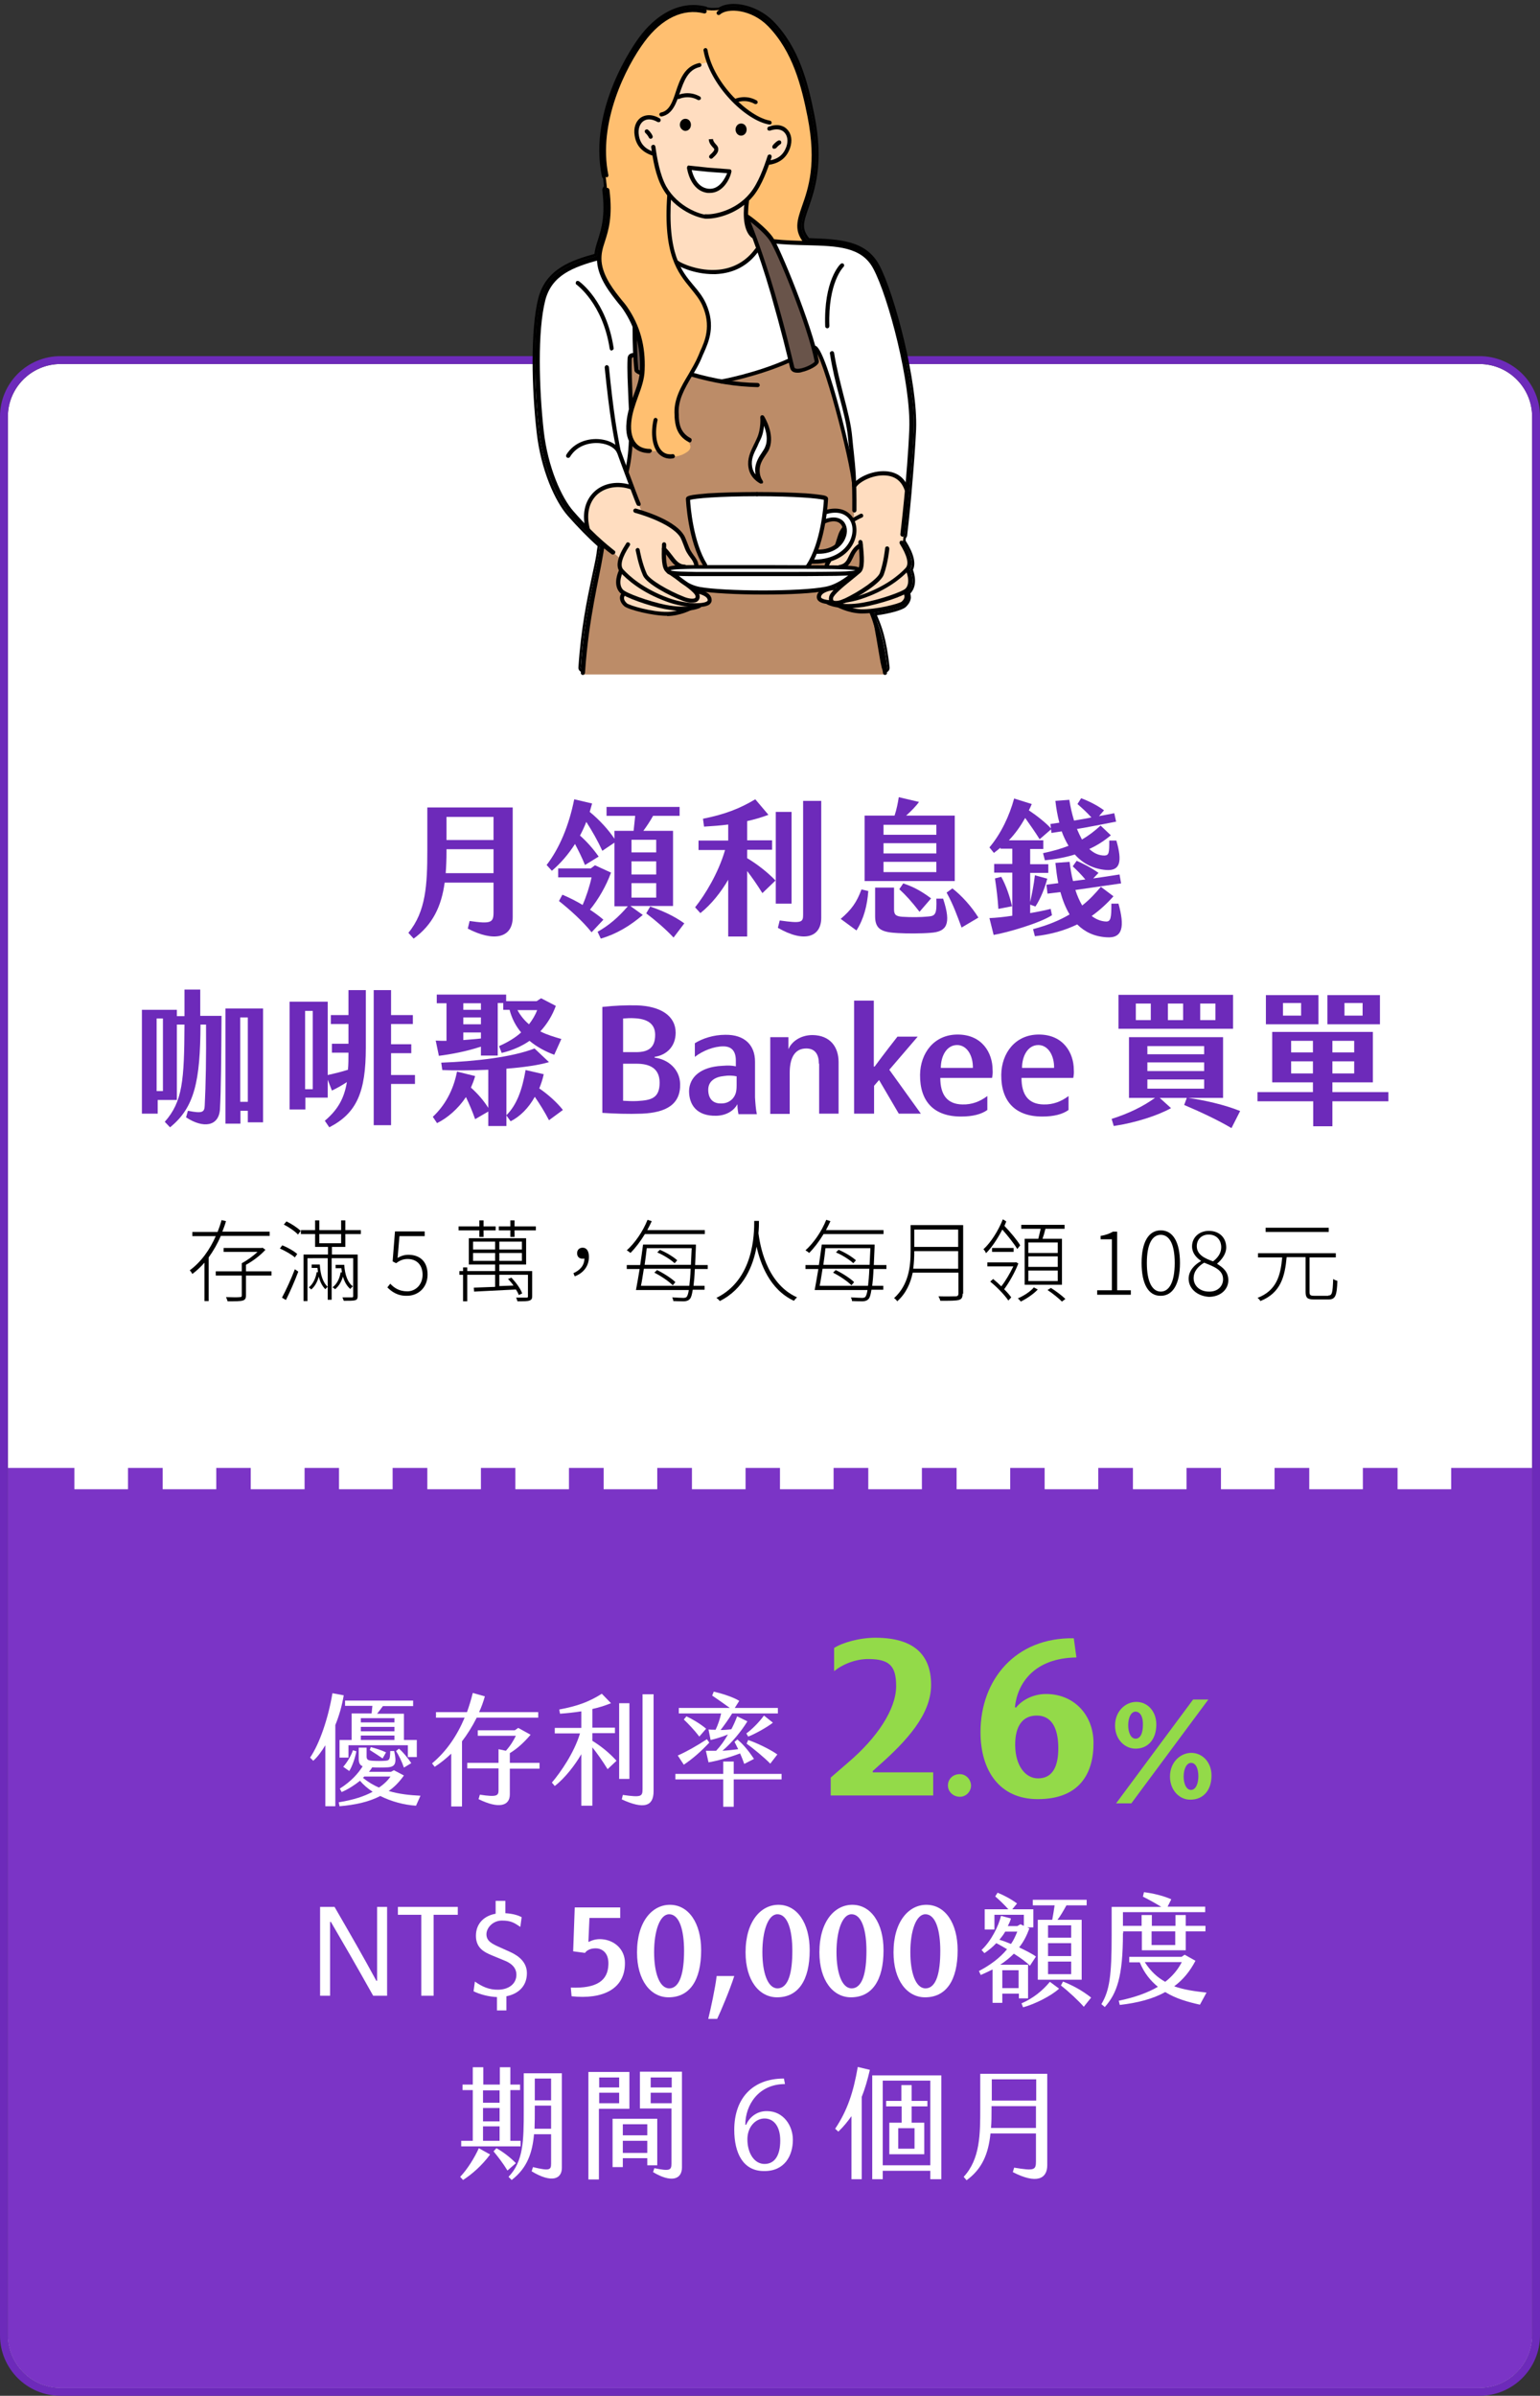 <?xml version="1.0" encoding="utf-8"?>
<!-- Generator: Adobe Illustrator 26.5.0, SVG Export Plug-In . SVG Version: 6.00 Build 0)  -->
<svg version="1.1" id="圖層_1" xmlns="http://www.w3.org/2000/svg" xmlns:xlink="http://www.w3.org/1999/xlink" x="0px" y="0px"
	 viewBox="0 0 586 911.5" style="enable-background:new 0 0 586 911.5;" xml:space="preserve">
<rect x="0" y="0" width="586" height="911.5" fill="#333333" stroke="none"/>
<style type="text/css">
	.st0{fill:#FFFFFF;}
	.st1{fill:#6D2ABA;}
	.st2{fill:#7B34C6;}
	.st3{fill:#93DA49;}
	.st4{fill-rule:evenodd;clip-rule:evenodd;fill:#FFFFFF;}
	.st5{fill-rule:evenodd;clip-rule:evenodd;fill:#BC8C68;}
	.st6{fill-rule:evenodd;clip-rule:evenodd;fill:#FFBF70;}
	.st7{fill-rule:evenodd;clip-rule:evenodd;fill:#FFDDC0;}
	.st8{fill-rule:evenodd;clip-rule:evenodd;fill:#69544A;}
	.st9{fill-rule:evenodd;clip-rule:evenodd;}
</style>
<g>
	<g>
		<path class="st0" d="M563,908.5H23c-11,0-20-9-20-20v-730c0-11,9-20,20-20h540c11,0,20,9,20,20v730C583,899.5,574,908.5,563,908.5
			z"/>
		<path class="st1" d="M563,138.5c11,0,20,9,20,20v730c0,11-9,20-20,20H23c-11,0-20-9-20-20v-730c0-11,9-20,20-20H563 M563,135.5H23
			c-12.7,0-23,10.3-23,23v730c0,12.7,10.3,23,23,23h540c12.7,0,23-10.3,23-23v-730C586,145.8,575.7,135.5,563,135.5L563,135.5z"/>
	</g>
	<path class="st2" d="M563,908.5H23c-11,0-20-9-20-20v-330h580v330C583,899.5,574,908.5,563,908.5z"/>
	<g>
		<path class="st1" d="M195.1,307.2v41.7c0,8.1-7.3,9.5-17.1,4.4l0.7-2.9c8.2,1.2,9.1,0.6,9.1-3.3v-11.3h-18.6
			c-1.2,8.9-4.5,16-11.8,21.3l-2-2.2c6.7-8.1,7.2-18.4,7.2-31.3v-16.4H195.1z M187.8,332.2v-9.1h-17.9v0.9c0,2.9-0.1,5.6-0.3,8.2
			H187.8z M169.9,310.8v8.8h17.9v-8.8H169.9z"/>
		<path class="st1" d="M240,344.8l4.6,3.3c-4.9,4.2-10.1,7.3-16,9l-1.2-2.6c4.3-2.4,7.9-5.5,11.5-9.7h-5.1v-24.2l-4.6,3.1
			c-1.8-3.9-3.8-7.4-6.1-11c-0.7,1.8-1.5,3.5-2.4,5.2c2.7,2.4,5,5,7.1,8l-5.2,3.2c-1.3-3.2-2.6-5.7-3.8-8c-2.5,3.9-5.4,7.3-8.8,10.2
			l-2-2.2c4.9-6.4,8.5-15,10.5-25l6.8,1.6c-0.3,1.1-0.6,2.2-0.9,3.2c3.8,3.1,7.2,6.9,9.4,10.2v-3h7.3c0.2-1.8,0.4-3.9,0.6-5.7h-10.9
			v-3.4h27.8v3.4h-10.1c-1.1,2-2.5,4.1-3.7,5.7h11.3v28.6H240z M229.6,349.9l-4.5,4.8c-3.4-4.3-8.5-8.8-12.4-11.9l1.3-2.4
			c2.6,1.1,5.2,2.4,7.7,3.9c1.4-3.2,2.7-7.2,3.4-10.5h-12.7v-3.4h12.4l1.6-1.2l6.1,2.8c-1.8,5-4.8,10.2-8,14.1
			C226.3,347.3,228.1,348.6,229.6,349.9z M240.3,324.3h9.4v-4.8h-9.4V324.3z M240.3,332.7h9.4v-5h-9.4V332.7z M240.3,341.5h9.4V336
			h-9.4V341.5z M260.4,351.3l-4.1,5.4c-2.9-3.1-6.7-6.4-10.4-9.2l1.5-2.6C252,346.5,256.2,348.3,260.4,351.3z"/>
		<path class="st1" d="M295.1,335l-5,4.8c-2-3.2-4-6.1-5.8-8.4v24.9h-7.2v-21.6c-2.6,4.5-6.4,9.4-10.6,12.7l-2-2.2
			c3.8-4.8,8.8-12.9,11.4-21.8h-10.1v-3.6h11.3v-6.1c-3,0.4-6,0.6-9.2,0.8l-0.4-3c8.5-1.7,14-3.9,19.9-7.4l5,5.9
			c-2.6,1-5.4,1.8-8.1,2.4v7.3h9.5v3.6h-9.5v3.2C288,328.7,291.9,331.7,295.1,335z M301.2,343.8h-6v-34.9h6V343.8z M312.5,304.6
			v44.6c0,7.2-6.3,9.7-16.5,3.8l0.7-2.8c8.4,1.2,8.9,0.7,8.9-2.2v-43.3H312.5z"/>
		<path class="st1" d="M327.8,338.4l2.6,0.6c-0.4,5.5-1.7,10.6-4.5,15l-6-4.4C324,346.1,326,343.3,327.8,338.4z M363.4,335.2H329
			v-24.9h11.4c0.8-2.4,1.3-5,1.6-7l7.7,1.8c-1.2,1.7-3.1,3.6-4.9,5.2h18.5V335.2z M358.9,342c3.2,9.7,1.3,12.5-4.8,12.9
			c-3.6,0.3-9,0.3-12.4,0.1c-5.8-0.3-8.7-1.2-8.7-6.3v-11h7.2v8.3c0,2.1,0.8,2.6,3.1,2.8c3.4,0.2,6.9,0.2,9.9-0.1
			c2.8-0.2,3.3-1,3.1-6.8H358.9z M356.3,313.8h-20.1v3.8h20.1V313.8z M356.3,320.8h-20.1v3.9h20.1V320.8z M356.3,327.9h-20.1v3.9
			h20.1V327.9z M342.2,338.3l1.5-2.2c3.3,1.1,6.5,2.6,10.6,5.7l-4.4,5.1C346.8,342.9,344.8,340.7,342.2,338.3z M372.3,349.1
			l-6.4,3.8c-1.7-4.6-3.2-8.8-5.7-13.3l2.2-1.6C365.9,340.7,369.7,344.9,372.3,349.1z"/>
		<path class="st1" d="M400.3,348.2c-4.6,3-16.9,6.6-22.2,7.5l-1.6-6.4c2.4-0.1,5.5-0.4,8.7-0.9v-16.4h-6.9v-3.3h6.9v-5.8h-4.5v-0.4
			c-0.8,0.7-1.6,1.3-2.5,2l-1.7-2.1c4.4-5.2,7.6-12,9.4-18.6l6.7,2.1c-0.3,0.8-0.7,1.6-1.1,2.4c3,2,6.7,4.9,8.6,7.1l-4.5,3.9
			c-1.6-2.6-3.8-5.7-5.5-8.1c-1.7,3-3.7,5.9-6.2,8.5h13.1v3.3h-5v5.8h6.9v3.3h-6.9v15.3c3-0.5,5.8-1.1,7.8-1.6L400.3,348.2z
			 M385.1,344.8l-5.2,1c-0.2-3.4-0.7-7.8-1.3-11.6l2.4-0.6C382.9,337,384.3,341.3,385.1,344.8z M391.8,344.1c0.8-3.5,1.6-7.5,2-11.1
			l4.7,1.3c-0.8,3.2-2.5,7.6-4.5,10.6L391.8,344.1z M421,356.6c-4.7-0.3-8.3-2.1-11.1-4.9c-4.5,2.2-9.8,3.8-16.1,4.5l-0.7-2.7
			c5.7-1.5,10.2-3.4,13.9-5.6c-1.5-2.5-2.6-5.3-3.5-8.5c-1.5,0.2-3.1,0.4-4.9,0.6l-0.4-3.4c1.6-0.2,3.1-0.4,4.5-0.6
			c-0.5-2.4-0.8-5-1.1-7.7l5.4-0.4c0.3,2.5,0.7,5,1.3,7.3c1.6-0.2,3.1-0.4,4.7-0.6c-1.5-1.8-3.3-3.6-4.8-5l1.5-2.1
			c2.3,1,5.5,2.6,8.3,4.6l-2,2.1c3-0.4,6.2-0.9,10-1.5l0.6,3.4c-7.1,1-11.9,1.7-17.4,2.5c0.7,2.2,1.6,4.2,2.6,5.9
			c2.8-2.2,5-4.6,7.1-7.1l4.8,3.6c-2.4,2.7-5.2,5.3-8.3,7.5c1.6,1.2,3.4,2,5.4,2.1c1.9,0.1,2.1-1.4,2.1-6.8h2.7
			C428,352.5,427.3,357.1,421,356.6z M399.7,313.5l3.4-0.5c-0.7-2.7-1.2-5.5-1.5-8.3l5.3-0.4c0.4,2.6,1,5.3,1.8,7.9
			c2.2-0.4,4.4-0.7,6.6-1.2c-1.7-1.9-3.6-3.6-5.3-5.1l1.4-2.2c2.5,0.9,6.2,2.7,8.7,4.6l-1.9,2.2c1.8-0.3,3.6-0.7,5.8-1.1l0.7,3.2
			c-6.2,1.2-10.1,2-14.9,2.8c0.6,1.4,1.2,2.7,1.9,4c2.6-1.5,4.8-3.2,7.1-5.3l3.9,3.7c-2.4,2-5.1,3.8-8.2,5.2
			c1.7,1.6,3.6,2.5,5.8,2.5c1.7-0.1,1.8-1,1.8-5.7h2.7c2.3,8,1.5,11.6-3.9,11.2c-5-0.4-9-2.6-11.9-5.9c-3.5,1.1-7.3,1.8-11.4,2.2
			l-0.7-2.7c3.8-0.8,6.9-1.7,9.7-2.8c-1-1.7-1.9-3.5-2.6-5.5c-1.2,0.2-2.5,0.4-3.9,0.6L399.7,313.5z"/>
		<path class="st1" d="M76.2,386.5h8.1c-0.1,16.2-0.2,28.3-0.6,35.5c-0.4,6.6-6.4,7.4-12.9,3.1l0.7-2.5c5.5,1.1,6.3,0.6,6.4-2
			c0.4-7.8,0.6-18.3,0.5-30.8h-2.1c-0.1,21.6-2.3,31.6-11.6,39.1l-2-2.1c6.8-7.7,7.4-15.7,7.5-37h-2.9v28.7h-7.3v5.2h-6v-39.5h13.3
			v2.4h2.9v-10.1h6V386.5z M62,387.5h-2.4v27.6H62V387.5z M100.1,383.8V427h-5.8v-4.4h-2.8v4.9h-5.7v-43.8H100.1z M94.3,387.1h-2.9
			v32.1h2.9V387.1z"/>
		<path class="st1" d="M132.6,376.7h6.6v21.9c0,16.8-3.4,24.9-13.9,30.3l-1.7-2.5c5.1-4.3,7.4-8.7,8.4-14.7c-2,1.3-4.1,2.5-5.7,3.2
			l-1.6-4.1v6.8h-8.5v4.5h-6v-41h14.5V409c2.7-0.6,5.2-1.2,7.7-2c0.2-2,0.2-4.1,0.2-6.5h-6.3v-3.4h6.3v-7.5h-6.7v-3.4h6.7V376.7z
			 M119,384.6h-2.9v29.8h2.9V384.6z M157.9,409v3.4h-9.1v15.7h-6.6v-51.4h6.6v9.5h8.3v3.4h-8.3v7.7h7.7v3.4h-7.7v8.3H157.9z"/>
		<path class="st1" d="M208.9,426.2c-1.7-3.3-3.6-6.3-5.4-8.9c-2.4,4.3-5.6,7.5-9.2,9.3l-1.6-2.2v4h-6.9v-5.5l-5,2.9
			c-1.1-3.1-2.2-5.7-3.5-8.4c-3,4.5-7.1,8-11,9.9l-1.6-2.4c4.4-4.1,7.8-9.9,9.2-17.2l6.9,1.7c-0.4,1.5-1,3-1.6,4.4
			c2.7,2.4,4.9,5,6.6,7.7V407c-6.9,0.3-13.4,0.3-17.5,0.1l-0.4-2.8c13.2-0.5,27-2.1,35.5-5.4l5.5,5.2c-4.1,1.2-10,2-16.2,2.5v17.7
			c4-4,6-9.7,7.3-17.2l6.9,1.6c-0.4,1.9-1,3.7-1.7,5.4c3.4,2.3,6.8,5.4,9,8.2L208.9,426.2z M169.9,396v-14.3h-3.7v-3.3h26.4v2.5
			h11.6l1.7-1.1l5.6,2.9c-1.3,3.6-3.3,6.9-5.9,9.7c2.5,1.3,5.3,2.1,8,2.9l-2.7,6c-3-1.1-6.4-2.8-9.4-5.3c-2.9,2-6.4,3.6-10.6,4.6
			l-1-2.6c3.4-1.5,6.2-3.2,8.4-5.2c-2-2.4-3.5-5.2-4.4-8.6h-2.4v-2.6h-2.1v20H183v-3.4c-5.4,1.8-11.3,2.9-16,3.5l-1.2-5.8
			C167.1,396,168.5,396,169.9,396z M176.3,384.2h6.7v-2.5h-6.7V384.2z M176.3,389.7h6.7v-2.6h-6.7V389.7z M176.3,395.7
			c2.1-0.2,4.3-0.3,6.7-0.6v-2.3h-6.7V395.7z M196.9,384.3c1.2,2.2,2.7,4,4.4,5.4c1.3-1.7,2.4-3.5,3.1-5.4H196.9z"/>
		<path class="st1" d="M244.3,423.7c-5.2,0.2-10.5,0-15.1-0.3v-40.3c4.3-0.5,9.2-0.7,13.2-0.6c9,0.3,14.7,4,14.7,10.4
			c0,5.2-3.4,8.5-8,9.2v0.3c5.1,0.6,9.6,4.4,9.7,10C259,420.3,253.3,423.3,244.3,423.7z M241.4,387.4c-1.5-0.1-2.9,0-4.3,0.1v12.8
			h4.9c4.5,0,7.3-1.5,7.3-6.6C249.3,389.2,245.9,387.6,241.4,387.4z M242.2,404.7h-5.1v14.1c1.8,0.1,3.6,0.2,5.4,0.1
			c5.2-0.3,8.5-1,8.5-7C251,406.3,247,404.7,242.2,404.7z"/>
		<path class="st1" d="M280.6,420.1c-1.1,2.1-3.8,4.3-8,4.4c-7.6,0.2-10.4-4.3-10.4-9.4c0.1-5.2,4.3-9.2,12.6-9.6
			c2.4-0.2,3.8-0.1,5.2,0.2v-2.2c0-3.6-1.6-5.4-4.8-5.4c-3.5,0-7.7,1.6-10.8,4v-5.2c2.9-1.8,7.1-3.2,11.6-3.2
			c7.3-0.1,11.3,3.9,11.3,10.2v13.6c0.1,1.8,0.3,4.7,0.7,6.4H281C280.7,422.4,280.6,421.2,280.6,420.1z M275.4,409.4
			c-3.1,0.3-5.9,1.8-5.9,5.2c0,3.1,1.5,5,4.2,5.2c1.7,0.1,3.3-0.1,4.9-1.6c1.5-1.6,1.7-3.2,1.7-5.4v-3.3
			C278.8,409.2,277.2,409.1,275.4,409.4z"/>
		<path class="st1" d="M311.6,404.7c0-3.2-1.2-5.8-4.8-5.8c-4.6,0-6.3,3.9-6.3,9.3v15.6h-7.4v-29.2h6.9v4.6c1.2-2.9,4.6-5.4,9.2-5.4
			c6.6,0.1,9.9,4.4,9.9,10.3v19.6h-7.4V404.7z"/>
		<path class="st1" d="M334.5,410.9l-1.9,2.2v10.6H325v-43h7.5v25.1h0.3c1.2-1.6,3.6-4.9,8.7-11.4h7.7L338.4,407l12,16.7h-8.4
			L334.5,410.9z"/>
		<path class="st1" d="M350.1,408.9c0.1-8.2,5.3-15.3,14.3-15.3c9.4,0,13.3,7.1,13.3,13.4c0.1,1.1,0,2-0.2,3.1h-19.7
			c0,6.4,2.6,10,8.4,10.1c3.6,0.1,6.7-1.1,9.5-3.2v5.3c-2.2,1.6-5.5,2.5-10,2.5C355.3,424.8,350,419,350.1,408.9z M370.2,406.3
			c0.1-4.6-2.2-8.7-6-8.7c-4,0-6.2,4.2-6.2,8.7H370.2z"/>
		<path class="st1" d="M381,408.9c0.1-8.2,5.3-15.3,14.3-15.3c9.4,0,13.3,7.1,13.3,13.4c0.1,1.1,0,2-0.2,3.1h-19.7
			c0,6.4,2.6,10,8.4,10.1c3.6,0.1,6.7-1.1,9.5-3.2v5.3c-2.2,1.6-5.5,2.5-10,2.5C386.3,424.8,380.9,419,381,408.9z M401.1,406.3
			c0.1-4.6-2.2-8.7-6-8.7c-4,0-6.2,4.2-6.2,8.7H401.1z"/>
		<path class="st1" d="M471.9,422.7l-3.3,6.5c-5-3-12.3-6.4-18-8.8l1-2.7h-10.3l4.3,3.9c-5,2.8-13.6,5.6-21.8,6.8l-0.8-2.7
			c6.6-2.1,11.9-4.7,16.5-8h-9.9v-23.1h35.8v23.1H452C458,418.5,466,420.3,471.9,422.7z M469.2,391.4h-43.6v-12.9h43.6V391.4z
			 M437.9,381.8h-5.7v6.3h5.7V381.8z M436.6,401.1h21.6v-3.1h-21.6V401.1z M436.6,407.5h21.6v-3.3h-21.6V407.5z M436.6,414.2h21.6
			v-3.5h-21.6V414.2z M450.2,381.8h-5.8v6.3h5.8V381.8z M462.5,381.8h-5.8v6.3h5.8V381.8z"/>
		<path class="st1" d="M499.6,419h-21.1v-3.5h21.1v-3.7h-15.5v-19.2h38.3v19.2H507v3.7h21.3v3.5H507v9.5h-7.3V419z M481.7,378.6h20
			v11.1h-20V378.6z M495.1,386.4v-4.8h-6.9v4.8H495.1z M499.6,400.4V396h-8.3v4.4H499.6z M499.6,408.4v-4.6h-8.3v4.6H499.6z
			 M505.1,378.6h20v11.1h-20V378.6z M515.3,400.4V396H507v4.4H515.3z M515.3,408.4v-4.6H507v4.6H515.3z M518.5,386.4v-4.8h-6.9v4.8
			H518.5z"/>
	</g>
	<g>
		<path d="M84,470.3c-1.2,2.8-2.8,5.6-4.6,8.1v16.6h-1.6v-14.6c-1.4,1.6-2.9,3-4.6,4.3c-0.2-0.4-0.6-1-1-1.4c4.4-3.2,7.7-8,9.9-13
			h-8.9v-1.6h9.6c0.6-1.5,1.1-3,1.5-4.5l1.7,0.4c-0.4,1.4-0.9,2.7-1.4,4h18v1.6H84z M103.3,485.3h-9.7v7.5c0,1.2-0.3,1.7-1.2,2
			c-1,0.3-2.8,0.3-5.8,0.3c-0.1-0.5-0.4-1.1-0.6-1.6c2.6,0.1,4.6,0.1,5.3,0c0.6,0,0.7-0.2,0.7-0.7v-7.5h-9.9v-1.6H92v-3.1
			c2.1-1.1,4.4-2.8,6-4.3H85.1v-1.5h14.5l0.3-0.1l1.1,0.8c-1.9,2.1-4.8,4.3-7.4,5.7v2.5h9.7V485.3z"/>
		<path d="M112.2,478.4c-1.2-1.1-3.7-2.5-5.7-3.4l0.9-1.2c2.1,0.8,4.5,2.2,5.7,3.3L112.2,478.4z M107.3,493.7
			c1.4-2.6,3.5-7.1,4.9-10.8l1.3,0.9c-1.3,3.5-3.2,7.8-4.7,10.8L107.3,493.7z M109,464.7c1.9,0.9,4.2,2.4,5.4,3.6l-1,1.4
			c-1.1-1.2-3.4-2.8-5.4-3.8L109,464.7z M126.3,474.4v2.9h9.8v15.8c0,0.9-0.2,1.4-1,1.6c-0.7,0.2-2.1,0.2-4.3,0.2
			c-0.1-0.3-0.3-0.9-0.5-1.3c1.7,0,3.2,0,3.6,0c0.4,0,0.5-0.1,0.5-0.5v-14.4h-8.2v15.8h-1.5v-15.8H117V495h-1.5v-17.7h9.3v-2.9h-4.9
			v-4.9h-5.4V468h5.4v-3.7h1.6v3.7h8.3v-3.7h1.6v3.7h5.9v1.5h-5.9v4.9H126.3z M121.7,481.2c0.2,3.9,1.3,6.9,3,8.4
			c-0.3,0.2-0.7,0.6-0.9,0.9c-1.1-1.1-2-2.7-2.5-4.8c-0.5,1.9-1.5,3.8-2.9,4.9c-0.2-0.3-0.6-0.6-0.9-0.8c1.7-1.3,2.7-3.7,3-5.8h0.5
			c-0.1-0.5-0.1-1.1-0.2-1.6h-2.2v-1.3H121.7z M121.5,473h8.3v-3.5h-8.3V473z M131,481.2c0.2,3.9,1.4,6.9,3.3,8.2
			c-0.3,0.2-0.7,0.6-1,1c-1.2-1-2.2-2.6-2.8-4.7c-0.6,1.9-1.5,3.6-3,4.8c-0.2-0.2-0.6-0.6-1-0.7c1.8-1.3,2.8-3.6,3.1-5.7h0.5
			c-0.1-0.5-0.1-1-0.2-1.6h-2.2v-1.3H131z"/>
		<path d="M147.4,489.8l1.1-1.4c1.4,1.5,3.3,2.9,6.5,2.9c3.1,0,5.8-2.5,5.8-6.3c0-3.7-2.2-6-5.7-6c-1.8,0-3,0.6-4.4,1.6l-1.3-0.7
			l0.9-11.4h11.3v1.8h-9.6l-0.7,8.3c1.2-0.7,2.4-1.2,4.1-1.2c4.1,0,7.3,2.3,7.3,7.5c0,5.2-3.8,8.1-7.8,8.1
			C151.3,493.1,149,491.4,147.4,489.8z"/>
		<path d="M182.4,468.1h-7.9v-1.5h7.9v-2.3h1.6v2.3h4.6v1.5H184v2.5h-1.6V468.1z M202.5,493.1c0,1-0.2,1.4-1,1.7
			c-0.8,0.3-2.2,0.3-4.6,0.3c-0.1-0.4-0.3-1-0.5-1.4c2,0,3.5,0,3.9,0c0.5,0,0.6-0.1,0.6-0.5V485H190v4.3l5.4-0.2
			c-0.6-0.9-1.4-1.8-2.1-2.5l1.3-0.5c1.7,1.8,3.5,4.2,4.1,6l-1.3,0.6c-0.2-0.6-0.6-1.4-1.1-2.1c-5.8,0.3-11.8,0.6-15.9,0.8l-0.1-1.5
			c2.1-0.1,5-0.2,8.1-0.3V485h-10.6v10.1h-1.6V485h-1.4v-1.4h1.4v-1.4h1.6v1.4h10.6v-2.5h-10v-10h21.8v10H190v2.5h12.5V493.1z
			 M180,475.4h8.4v-3H180V475.4z M188.4,479.7v-3H180v3H188.4z M203.9,466.6v1.5h-8.1v2.5h-1.6v-2.5h-4.4v-1.5h4.4v-2.3h1.6v2.3
			H203.9z M198.6,472.4H190v3h8.6V472.4z M198.6,476.7H190v3h8.6V476.7z"/>
		<path d="M218.2,484.4c2.6-1.2,4.1-2.9,4.2-5.6c-0.2,0.1-0.5,0.1-0.7,0.1c-1.2,0-2.1-0.7-2.1-2.1c0-1.4,1-2.1,2.1-2.1
			c1.6,0,2.4,1.4,2.4,3.5c0,3.6-2.2,6.2-5.4,7.4L218.2,484.4z"/>
		<path d="M245.4,469.5c-1.7,2.8-3.6,5.3-5.5,7.2c-0.3-0.3-1-0.8-1.4-1c3.1-2.8,6.1-7.1,7.9-11.6l1.6,0.5c-0.5,1.1-1.1,2.3-1.7,3.4
			h21.9v1.5H245.4z M264.4,482.7c-0.1,2.7-0.3,4.9-0.5,6.5h4.2v1.5h-4.5c-0.3,1.9-0.6,2.9-1,3.4c-0.6,0.7-1.2,0.9-2.2,1
			c-0.9,0-2.6,0-4.2-0.1c0-0.4-0.2-1-0.4-1.4c1.8,0.1,3.5,0.2,4.2,0.2c0.6,0,1-0.1,1.3-0.4c0.3-0.4,0.6-1.2,0.8-2.6H243v0h-1
			c0.4-2.1,0.9-5,1.4-8h-4.9v-1.5h5.1c0.4-2.7,0.8-5.5,1.1-7.8h20.1c0,0,0,0.7,0,0.9c-0.1,2.7-0.2,4.9-0.3,6.9h4.8v1.5H264.4z
			 M262.3,489.2c0.2-1.6,0.4-3.7,0.5-6.5H245c-0.4,2.4-0.7,4.6-1.1,6.5H262.3z M246.1,474.9c-0.2,2-0.5,4.1-0.8,6.3h17.6
			c0.1-1.8,0.2-3.9,0.3-6.3H246.1z M250,483.2c2.5,1.2,5.6,3.2,7,4.6l-1,1.2c-1.5-1.5-4.4-3.5-7-4.8L250,483.2z M256.7,480.6
			c-1.4-1.3-4.2-3.1-6.6-4.1l1-1c2.4,1,5.2,2.7,6.6,4L256.7,480.6z"/>
		<path d="M288.8,464.5c0,1.1,0,2.7-0.2,4.7c0.5,3.4,2.5,18.9,14.7,24.4c-0.4,0.3-0.9,0.9-1.2,1.3c-9.3-4.3-12.8-14.3-14.2-20.6
			c-1.3,7.2-4.8,16.1-14,20.7c-0.3-0.4-0.8-0.9-1.3-1.2c14.3-7,14.4-24.4,14.4-29.3H288.8z"/>
		<path d="M313.4,469.5c-1.7,2.8-3.6,5.3-5.5,7.2c-0.3-0.3-1-0.8-1.4-1c3.1-2.8,6.1-7.1,7.9-11.6l1.6,0.5c-0.5,1.1-1.1,2.3-1.7,3.4
			h21.9v1.5H313.4z M332.4,482.7c-0.1,2.7-0.3,4.9-0.5,6.5h4.2v1.5h-4.5c-0.3,1.9-0.6,2.9-1,3.4c-0.6,0.7-1.2,0.9-2.2,1
			c-0.9,0-2.6,0-4.2-0.1c0-0.4-0.2-1-0.4-1.4c1.8,0.1,3.5,0.2,4.2,0.2c0.6,0,1-0.1,1.3-0.4c0.3-0.4,0.6-1.2,0.8-2.6H311v0h-1
			c0.4-2.1,0.9-5,1.4-8h-4.9v-1.5h5.1c0.4-2.7,0.8-5.5,1.1-7.8h20.1c0,0,0,0.7,0,0.9c-0.1,2.7-0.2,4.9-0.3,6.9h4.8v1.5H332.4z
			 M330.3,489.2c0.2-1.6,0.4-3.7,0.5-6.5H313c-0.4,2.4-0.7,4.6-1.1,6.5H330.3z M314.1,474.9c-0.2,2-0.5,4.1-0.8,6.3h17.6
			c0.1-1.8,0.2-3.9,0.3-6.3H314.1z M318,483.2c2.5,1.2,5.6,3.2,7,4.6l-1,1.2c-1.5-1.5-4.4-3.5-7-4.8L318,483.2z M324.7,480.6
			c-1.4-1.3-4.2-3.1-6.6-4.1l1-1c2.4,1,5.2,2.7,6.6,4L324.7,480.6z"/>
		<path d="M366.3,492.2c0,1.5-0.4,2.1-1.5,2.4c-1.1,0.3-3.3,0.3-7,0.3c-0.1-0.5-0.4-1.2-0.7-1.7c3.1,0.1,5.7,0,6.5,0
			c0.8,0,1.1-0.3,1.1-1.1v-7.9h-17.4c-0.8,3.9-2.5,7.9-5.9,10.9c-0.2-0.4-0.8-1-1.2-1.2c5.6-5.1,6.3-12.1,6.3-17.8v-10h20V492.2z
			 M364.6,482.7V476h-16.7v0.2c0,2-0.1,4.2-0.4,6.5H364.6z M347.9,467.8v6.6h16.7v-6.6H347.9z"/>
		<path d="M387.1,475.2c-1.2-2-3.5-4.9-5.7-7.4c-1.8,3.5-4,6.8-6.2,9c-0.2-0.5-0.6-1.2-1-1.5c2.8-2.5,5.7-7.1,7.4-11.4l1.3,0.8
			c-0.2,0.5-0.4,1.1-0.7,1.7c2.3,2.4,4.9,5.5,6,7.4L387.1,475.2z M387.5,480.7c-1.3,3.4-3.6,7.4-5.4,9.8c1.1,1.1,2,2.1,2.7,3.1
			l-1.1,1.2c-1.4-2.1-4.4-5.2-6.9-7.2l1.1-1c1,0.8,2.1,1.8,3.1,2.8c1.5-1.8,3.4-5.1,4.6-7.6h-9.9v-1.5h10.6l0.3-0.1L387.5,480.7z
			 M377.5,476.3v-1.5h8.2v1.5H377.5z M394.9,490.6c-1.6,1.7-4.2,3.5-6.5,4.6c-0.2-0.4-0.7-0.9-1.1-1.2c2.3-1,4.9-2.7,6.1-4.2
			L394.9,490.6z M395.1,471.3c0.3-1.1,0.6-2.6,0.9-3.8h-7.4V466h16.5v1.5h-7.3c-0.3,1.3-0.7,2.7-1.1,3.8h7.4v17.5h-14.2v-17.5H395.1
			z M402.5,472.7h-11.2v4h11.2V472.7z M402.5,478h-11.2v4h11.2V478z M402.5,483.4h-11.2v4h11.2V483.4z M399.9,490
			c1.9,1.2,4.3,3,5.5,4.2l-1.3,1c-1.2-1.2-3.5-3.1-5.5-4.4L399.9,490z"/>
		<path d="M417.5,490.9h5.6v-19.4h-4.3v-1.3c2-0.3,3.5-0.9,4.7-1.6h1.6v22.3h5.2v1.7h-12.8V490.9z"/>
		<path d="M434.4,480.5c0-8,2.7-12.4,7.3-12.4c4.6,0,7.3,4.4,7.3,12.4s-2.7,12.5-7.3,12.5C437,493.1,434.4,488.5,434.4,480.5z
			 M447,480.5c0-7.3-2.1-10.7-5.3-10.7c-3.2,0-5.3,3.4-5.3,10.7s2.1,10.9,5.3,10.9C444.9,491.4,447,487.8,447,480.5z"/>
		<path d="M452.3,486.5c0-3.2,2.5-5.5,4.7-6.7v-0.1c-1.8-1.2-3.4-3-3.4-5.5c0-3.5,2.8-5.9,6.4-5.9c4.1,0,6.6,2.7,6.6,6.3
			c0,2.7-2,4.9-3.4,6.1v0.2c2.1,1.3,4.2,2.9,4.2,6.2c0,3.5-3,6.3-7.4,6.3C455.5,493.1,452.3,490.2,452.3,486.5z M465.4,486.7
			c0-3.6-3.5-4.8-7.2-6.3c-2.3,1.4-4,3.3-4,5.9c0,2.9,2.4,5.1,5.8,5.1C463.3,491.5,465.4,489.4,465.4,486.7z M464.7,474.5
			c0-2.6-1.7-4.8-4.8-4.8c-2.6,0-4.5,1.8-4.5,4.4c0,3.3,3.1,4.7,6.2,5.8C463.7,478.3,464.7,476.5,464.7,474.5z"/>
		<path d="M505.4,492.9c1.5,0,1.7-0.9,1.9-6.3c0.4,0.3,1.1,0.6,1.6,0.7c-0.2,5.6-0.7,7.1-3.4,7.1h-5.4c-2.6,0-3.3-0.6-3.3-2.9v-13.2
			h-7.2c-0.7,7.5-2.3,13.6-10,16.7c-0.2-0.4-0.7-1-1.1-1.2c7.3-2.8,8.8-8.6,9.4-15.4h-9.2v-1.6h29.6v1.6h-10v13.2
			c0,1.1,0.3,1.4,1.8,1.4H505.4z M505.6,468.7h-24v-1.6h24V468.7z"/>
	</g>
	<g>
		<path class="st0" d="M127.6,656.3v30.9h-3.8V664c-1.4,2.3-2.9,4.4-4.6,5.9l-1.2-1.2c3.6-5.3,6.9-14.9,8.5-24.5l4.3,0.8
			C130.1,649.1,129,652.9,127.6,656.3z M158.3,687c-4.6-0.3-9.4-1.6-13.6-3.7c-4.4,2.3-9.6,3.4-15.5,3.9l-0.3-1.5
			c5.6-0.9,9.8-2.3,12.9-4c-1.8-1.2-3.5-2.6-4.8-4.2c-2,1.6-4.4,3.2-7,4.3l-0.7-1.3c4.4-2.8,7-5.8,8.7-8.5c-1-0.4-1.5-1.2-1.5-2.9
			v-4.2h3v3.3c0,1.1,0.3,1.6,2.2,1.7c1.7,0.1,3.4,0.1,4.9,0c1.7-0.1,1.8-0.6,1.9-3.7h1.5c1,4.6,0.5,6-2.5,6.2
			c-1.8,0.1-4.1,0.1-5.9,0c-0.3,0.6-0.7,1.1-1.2,1.7h8.4l1.1-0.6l3.8,2c-1.7,2.4-3.6,4.4-5.8,5.9c4,1.2,8.1,1.6,12.1,1.8L158.3,687z
			 M141.7,649h-10.4V647h25.9v2.1h-11.5c-0.7,1-1.5,2-2.2,2.9h10.2V662h4.9v6.5h-3.4V664h-22.6v4.7h-3.4V662h4.6v-10.1h7.6
			C141.5,650.9,141.6,649.9,141.7,649z M130.6,672.2c1.5-1.7,3-4.2,3.7-6.3l1.3,0.4c-0.4,2.3-1.5,5.6-2.7,7.5L130.6,672.2z
			 M150.1,653.7h-12.8v1.6h12.8V653.7z M137.3,658.7h12.8V657h-12.8V658.7z M150.1,662v-1.7h-12.8v1.7H150.1z M144.2,680.1
			c2.1-1.4,3.5-2.9,4.4-4.2h-10c-0.1,0.2-0.3,0.3-0.5,0.5C140.1,678,142.1,679.2,144.2,680.1z M140.7,665.8l0.4-1.1
			c1.5,0.4,3.9,1.1,5.8,2l-1.3,2.3C144.1,668,142,666.6,140.7,665.8z M156.5,670.8l-2.8,1.7c-0.8-2.3-1.9-4.6-3-6.3l1.1-0.9
			C153.3,666.5,155.3,669,156.5,670.8z"/>
		<path class="st0" d="M175.8,662.5v24.8h-4.1v-20.1c-2,1.9-4.1,3.6-6.3,5l-1-1.3c5.5-4.6,9.5-10.5,12.4-17.4h-10.9v-2.1h11.8
			c0.8-2.3,1.6-4.8,2.2-7.3l4.6,1.3c-0.6,2.1-1.3,4.1-2.2,6h22.5v2.1h-23.4C179.7,656.9,177.8,659.9,175.8,662.5z M205.3,672.9H194
			v9.8c0,4.4-4.2,5.6-11.9,1.8l0.5-1.7c6.5,1,7.1,0.4,7.1-1.7v-8.3h-11.9v-2.1h11.9v-5.2l2.8,0.6c1.8-2,2.9-3.9,3.8-5.7h-14.5v-2.1
			h14.1l1.3-0.9l4.7,2.6c-2.3,2.7-4.9,5.2-7.9,7v3.7h11.3V672.9z"/>
		<path class="st0" d="M234.6,669.9l-3.4,3.2c-1.9-3.1-4.1-6.2-5.8-8.3V687h-4.2v-19.6c-2.3,4-6.2,9.1-10.1,12.1l-1.1-1.3
			c3.4-4,8.5-11.4,10.7-18.7h-9.6v-2.1h10.1v-6.3c-2.6,0.4-5.2,0.7-8.1,0.9l-0.3-1.6c7-1.3,11.5-3,16.2-6l3.5,3.6
			c-2.5,1-4.8,1.7-7.1,2.2v7.1h8.6v2.1h-8.6v2.9C228.3,664.1,231.5,666.5,234.6,669.9z M239.5,676.8h-3.9v-28.8h3.9V676.8z
			 M248.7,644.6v36.9c0,5.7-3.6,7-12.1,3.1l0.4-1.7c7.1,1,7.5,0.6,7.5-2.3v-36H248.7z"/>
		<path class="st0" d="M297.4,674.9v2.1h-18.2v10.4h-4v-10.4h-18.2v-2.1h18.2v-4.7h4v4.7H297.4z M260.2,671.4l-2.3-3.5
			c3-1.3,7-3.5,11.1-6.2l0.9,1.3C266.5,666.6,263.6,669.1,260.2,671.4z M274.4,651.9h-16.1v-2.1h19.4c-2.2-1.6-4.9-3.5-6.7-4.7
			l0.6-1.5c2.2,0.5,6.9,1.8,9.7,3.5l-1.7,2.7H296v2.1h-17.4c-1.4,2.3-3.1,4.6-4.4,6.3c1.3,0,2.7-0.1,4.1-0.3
			c0.8-1.5,1.5-3.1,2.2-4.9l3.9,1.9c-2.4,3.9-5.9,8.1-9.5,11.2c2.1-0.1,4.2-0.4,6-0.6c-0.5-1-1-2-1.4-2.8l1.1-0.9
			c2,1.7,4,3.9,6.3,7.4l-3.7,1.9c-0.4-1.1-0.9-2.5-1.6-4c-3.8,1.5-9.3,3-12,3.4l-1-4.4c1.2,0,2.5,0,3.9,0c1.7-1.8,3.2-3.9,4.5-6.2
			c-2.5,1-4.8,1.7-6.6,2.1l-0.8-4c0.9,0.1,1.7,0.1,2.7,0.1C273.2,656.2,273.9,654.2,274.4,651.9z M260.2,654.2l1-1.2
			c2,0.9,5.1,2.7,7.5,4.7l-2.6,3C264.2,658.2,261.8,655.7,260.2,654.2z M284.7,660.7l-0.7-1.2c2-1.4,4.9-4.3,6.7-6.8l3.4,2.7
			C291.9,657.2,286.7,660,284.7,660.7z M284.1,663.4l0.6-1.4c3.2,1.1,8.1,3.4,11.1,5.5l-2.7,3.5C291.1,668.9,286.4,665,284.1,663.4z
			"/>
		<path class="st3" d="M354.3,641c0,11.3-9.3,21.4-20.2,31l-2,1.8v0.5h23v8.8h-39v-6.8l6.7-5.8c10.8-9.2,18.2-20.1,18.2-29
			c0-7.5-2.4-10.2-10.2-10.3c-5.1-0.1-10,1.9-13.4,4.6V627c3-2,9.8-4,16.1-3.9C347.2,623.2,354.3,629.1,354.3,641z"/>
		<path class="st3" d="M365.1,683.6c-2.5-0.1-4.4-2-4.4-4.3c0-2.5,2-4.3,4.4-4.3c2.4-0.1,4.3,1.9,4.4,4.3
			C369.5,681.7,367.5,683.7,365.1,683.6z"/>
		<path class="st3" d="M394.9,684.5c-14.6,0-21.8-10.9-21.8-25.5c0-20,13.4-36.1,35.5-35.7l1,7.3c-16.1,0.2-22.5,9.9-23.4,18.9
			l0.4,0.2c2.5-3.2,6.9-5.1,11-5.2c11-0.2,18.4,7.9,18.5,18.4C416.2,674.7,410.8,684.5,394.9,684.5z M394.5,652.7
			c-5.3,0-8.3,3.9-8.2,11.4c0.1,7.6,3.8,12.5,8.7,12.5c5.4,0,7.8-4.3,7.7-11.9C402.6,657.2,400,652.7,394.5,652.7z"/>
		<path class="st3" d="M424.3,656.5c0-5.5,4-9,8.1-9c4.2,0,7.6,3.5,7.6,8.6c0,5.7-3.2,9.2-7.9,9.2
			C428.1,665.3,424.3,661.9,424.3,656.5z M454,646.6h5.8l-29.3,39.5h-5.8L454,646.6z M434.9,656.3c0.1-2.8-0.8-5-2.8-5.1
			c-1.6,0-2.8,2.1-2.8,5.2c0,2.9,1.1,5.1,2.8,5.1C434.1,661.5,434.9,659.1,434.9,656.3z M445.2,675.9c0-5.5,4-9,8.1-9
			c4.2,0,7.7,3.5,7.7,8.6c0,5.7-3.2,9.2-8,9.2C449,684.8,445.2,681.3,445.2,675.9z M456,675.8c0-2.8-0.9-5.1-2.8-5.1
			c-1.6,0-2.8,2.2-2.8,5.2c0,2.9,1.1,5.1,2.8,5.1C455,681,456,678.6,456,675.8z"/>
		<path class="st0" d="M125.9,731.2h-0.3v28.1h-3.8v-33.8h5.5c6.3,10.9,10.7,18.5,15.9,28.1h0.3v-28.1h3.8v33.8H142
			C135,746.8,130.4,738.9,125.9,731.2z"/>
		<path class="st0" d="M160.3,728.5h-8.9v-3h22.8v3H165v30.8h-4.7V728.5z"/>
		<path class="st0" d="M192.7,759.5v5.4h-3.6v-5.1c-3-0.1-6.5-1-8.9-2.2l0.5-3.7c2.7,1.9,5.4,3.2,9,3.1c4-0.1,6.8-2.3,6.8-5.7
			c0-3-2.4-4.6-4.8-5.5l-4.6-1.9c-2.6-1.1-6-2.6-6-7.4c0-4.9,3.4-7.7,7.5-8.4v-4.9h3.7v4.7c3.4,0.2,5.2,1,6.2,1.5l-0.5,3.7
			c-2.4-1.6-3.6-2.4-7-2.4c-3.5,0-5.9,2.8-5.9,5.2c0,2.6,2.1,3.6,4.7,4.8l3.8,1.7c2,0.9,6.9,3.1,6.9,8.3
			C200.5,755.7,197.2,758.6,192.7,759.5z"/>
		<path class="st0" d="M217.5,759.5l-0.3-3.3c9.9,0.4,14.1-2.7,14.3-8.7c0.2-4.2-2-5.9-4.2-6.2c-2.1-0.2-3.9,0.5-4.7,1.7l-4.5-0.6
			l0.6-16.7H236v4h-11.7l-0.4,9l0.2,0.1c1.1-0.6,2.9-1.2,5-1c4.8,0.4,8.7,3.9,8.7,9C237.9,756.7,229.4,760.8,217.5,759.5z"/>
		<path class="st0" d="M242.4,742.8c0-11.9,5.9-18.1,12.5-18.1c7.1,0,11.9,6.9,11.9,17.3c0,11.5-4.4,17.9-12.4,17.9
			C247.6,759.9,242.4,753.5,242.4,742.8z M260.3,742.2c0-7.4-1.6-13.9-5.7-13.9c-3.5,0-5.7,6.3-5.7,14.4c0,7.8,2,13.8,5.8,13.8
			C258.8,756.4,260.3,750.3,260.3,742.2z"/>
		<path class="st0" d="M272.7,751.8h6.7c-1.6,5.1-5.2,13.6-6.5,16.3h-3.4C270.4,764.5,272.2,756.2,272.7,751.8z"/>
		<path class="st0" d="M283.7,742.8c0-11.9,5.9-18.1,12.5-18.1c7.1,0,11.9,6.9,11.9,17.3c0,11.5-4.4,17.9-12.4,17.9
			C288.9,759.9,283.7,753.5,283.7,742.8z M301.5,742.2c0-7.4-1.6-13.9-5.7-13.9c-3.5,0-5.7,6.3-5.7,14.4c0,7.8,2,13.8,5.8,13.8
			C300.1,756.4,301.5,750.3,301.5,742.2z"/>
		<path class="st0" d="M311.8,742.8c0-11.9,5.9-18.1,12.5-18.1c7.1,0,11.9,6.9,11.9,17.3c0,11.5-4.4,17.9-12.4,17.9
			C317,759.9,311.8,753.5,311.8,742.8z M329.7,742.2c0-7.4-1.6-13.9-5.7-13.9c-3.5,0-5.7,6.3-5.7,14.4c0,7.8,2,13.8,5.8,13.8
			C328.3,756.4,329.7,750.3,329.7,742.2z"/>
		<path class="st0" d="M340,742.8c0-11.9,5.9-18.1,12.5-18.1c7.1,0,11.9,6.9,11.9,17.3c0,11.5-4.4,17.9-12.4,17.9
			C345.2,759.9,340,753.5,340,742.8z M357.8,742.2c0-7.4-1.6-13.9-5.7-13.9c-3.5,0-5.7,6.3-5.7,14.4c0,7.8,2,13.8,5.8,13.8
			C356.4,756.4,357.8,750.3,357.8,742.2z"/>
		<path class="st0" d="M387.7,760.3v-1.8h-6.3v3.5h-3.7v-12.7c-1.4,0.7-2.9,1.4-4.5,2.1l-0.7-1.5c4.2-2.2,7.9-4.9,10.7-8.3
			c-1.4-0.8-2.8-1.7-4.1-2.3c-1.3,1.4-2.9,2.7-4.5,3.8l-1.1-1.2c3.8-3.6,6.5-9.2,7.4-13l3.8,1c-0.3,1-0.7,1.9-1.2,2.9h3.6l1.2-0.7
			l1.3,0.6v-4.2h-11.2v5.6h-3.7v-7.7h9c-1.7-1.9-3.4-3.5-5-4.9l0.9-1.4c2.2,0.9,5,2.3,7.4,4.1l-1.8,2.2h8v6.9h-2.3l0.8,0.4
			c-1,2.7-2.2,5.1-3.9,7.2c2.7,1.3,5.1,2.5,6.4,3.5l-2.3,3.5c-1.3-1.4-3.6-3-6.1-4.6c-1.5,1.5-3.2,2.9-5.2,4.2h10.6v12.8H387.7z
			 M384.7,739.6c1-1.4,1.7-3,2.4-4.7h-4.6c-0.6,1.1-1.4,2.1-2.2,3.1C381.7,738.4,383.3,739,384.7,739.6z M387.6,749.6h-6.2v6.8h6.2
			V749.6z M399.5,754l3.5,2.6c-2.9,2.7-9.2,5.9-13.7,7.1l-0.6-1.5C393.1,760.3,396.7,757.4,399.5,754z M401.3,724.9h-8.3v-2.1h20.5
			v2.1h-7.7c-1.1,2-2.3,4.1-3.4,5.5h9.2v22.8h-16.7v-22.8h5.5C400.7,728.7,401.1,726.5,401.3,724.9z M407.6,732.5h-8.8v4.7h8.8
			V732.5z M407.6,739.3h-8.8v4.9h8.8V739.3z M407.6,746.3h-8.8v4.8h8.8V746.3z M415.2,760l-2.8,3.5c-1.8-2.1-5.5-5.6-8.7-8.1
			l0.8-1.5C408.5,755.5,411.9,757.4,415.2,760z"/>
		<path class="st0" d="M427.3,735.5c0,16.6-2.3,22.9-6.9,28.1l-1.3-1.1c3.1-5.2,3.9-10.7,3.9-26.1v-10.9h18.9
			c-2.4-1.5-4.8-2.8-7-3.9l0.4-1.7c3.3,0.4,7.2,1.3,10.4,2.7l-1.4,2.8h14.3v2.1h-31.3v5.2h7.1v-4.1h3.9v4.1h9v-4.1h3.9v4.1h7.5v2.1
			h-7.5v7.2h-16.7v-7.2h-7.1V735.5z M456.6,762.7c-4.5-1-9.2-2.3-13.2-4.8c-4.7,2.6-10.4,4.1-17.3,4.9l-0.4-1.6
			c6.3-1.3,11.1-3.1,14.9-5.3c-2.8-2.3-5.2-5.2-6.9-9.3h-4v-2.1h19.9l1.2-0.8l4.1,2.3c-2.1,4-4.7,7.2-8.1,9.7
			c3.6,1.3,7.7,1.9,12.3,2.4L456.6,762.7z M443.4,754c2.8-2.2,4.8-4.6,6.3-7.5h-14.1C437.9,750.1,440.5,752.4,443.4,754z M438.2,740
			h9v-5.2h-9V740z"/>
		<path class="st0" d="M182.2,817.3l4.3,2.4c-3.2,4.3-6.9,7.5-10.3,9.7l-1.1-1.2C177.8,825.4,180.6,820.9,182.2,817.3z M198,816.6
			h-22.5v-2.1h4.4v-19.3h-3.9v-2.1h3.9v-6.6h4v6.6h6.3v-6.6h4v6.6h3.7v2.1h-3.7v19.3h3.9V816.6z M190.1,795.3h-6.3v4.7h6.3V795.3z
			 M190.1,802h-6.3v5.1h6.3V802z M190.1,809h-6.3v5.5h6.3V809z M196.3,823l-3.2,2.8c-1.7-2.8-3.5-5.1-5.3-7.3l1.1-1.2
			C191.3,818.6,194.3,820.9,196.3,823z M213.8,788.7v36.1c0,4.1-3.7,6-11.5,1.3l0.5-1.6c6.3,1.5,6.9,1.1,6.9-1.3V812h-6.5
			c-0.6,6.9-2.5,12.8-8.5,17.4l-1.2-1.2c5.7-5.9,5.8-13.8,5.8-25.3v-14.1H213.8z M209.7,809.9v-8.8h-6.2v1c0,2.7,0,5.3-0.1,7.8
			H209.7z M203.5,790.8v8.3h6.2v-8.3H203.5z"/>
		<path class="st0" d="M223.9,788.3h15.6v14h-11.6v26.9h-4V788.3z M235.6,794.2v-3.8h-7.6v3.8H235.6z M235.6,800.2v-4h-7.6v4H235.6z
			 M233.1,806.1h17v17.7h-3.8v-2.7H237v3.4h-3.9V806.1z M246.3,812.4v-4.2H237v4.2H246.3z M246.3,819.1v-4.6H237v4.6H246.3z
			 M249,824.9c5.8,1.2,6.5,0.8,6.5-1.7v-21h-12v-14h16v36.4c0,4.7-4.2,5.9-11,1.8L249,824.9z M255.6,794.2v-3.8h-8v3.8H255.6z
			 M255.6,800.2v-4h-8v4H255.6z"/>
		<path class="st0" d="M290.7,826c-8,0-11.3-6.9-11.3-15.7c0-11.9,6.9-19.5,18.9-19.5l0.4,2.1c-10,0-15.1,7.9-15.1,15.5l0.3,0
			c1.1-2.5,3.8-5.3,8-5.2c6.1,0,9.8,5.4,9.8,10.9C301.7,820.1,298.6,826.1,290.7,826z M290.9,806c-3.4,0-6.5,3.2-6.5,7.9
			c0,5.4,2.7,9.4,6.5,9.4c4,0,6-3.4,6-8.9C296.9,808.8,294.3,806,290.9,806z"/>
		<path class="st0" d="M331,787.5c-0.9,3.9-1.9,7.3-3.1,10.3v31.3h-3.9v-24c-1.4,2-3,4-5,5.9l-1.2-1.1c4.6-6.9,6.9-13.7,8.6-23.5
			L331,787.5z M358.2,789.6v39.5H354v-3.2h-18.1v3.2h-4v-39.5H358.2z M354,791.6h-18.1v32.2H354V791.6z M343,801.4h-5.8v-2.1h5.8v-6
			h3.9v6h6v2.1h-6v6.2h4.8v12h-13.3v-12h4.7V801.4z M341.8,809.7v7.8h6.2v-7.8H341.8z"/>
		<path class="st0" d="M398.5,789.1v34.7c0,5.1-4,7.3-13.1,2.6l0.5-1.7c7.8,1.3,8.3,0.9,8.3-2.5v-10.5h-17.3
			c-0.8,7.8-3.2,13.5-9.1,17.8l-1.1-1.3c6.3-6.8,6.3-16.3,6.3-26.1v-13.1H398.5z M394.2,809.6v-8.3h-16.9v1.2c0,2.5,0,4.9-0.2,7.1
			H394.2z M377.4,791.1v8.1h16.9v-8.1H377.4z"/>
	</g>
	<g>
		<path class="st0" d="M48.7,556.2v10.4H28.3v-10.4H48.7z"/>
		<path class="st0" d="M82.3,556.2v10.4H61.9v-10.4H82.3z"/>
		<path class="st0" d="M115.9,556.2v10.4H95.4v-10.4H115.9z"/>
		<path class="st0" d="M149.4,556.2v10.4H129v-10.4H149.4z"/>
		<path class="st0" d="M183,556.2v10.4h-20.4v-10.4H183z"/>
		<path class="st0" d="M216.5,556.2v10.4h-20.4v-10.4H216.5z"/>
		<path class="st0" d="M250.1,556.2v10.4h-20.4v-10.4H250.1z"/>
		<path class="st0" d="M283.7,556.2v10.4h-20.4v-10.4H283.7z"/>
		<path class="st0" d="M317.2,556.2v10.4h-20.4v-10.4H317.2z"/>
		<path class="st0" d="M350.8,556.2v10.4h-20.4v-10.4H350.8z"/>
		<path class="st0" d="M384.4,556.2v10.4h-20.4v-10.4H384.4z"/>
		<path class="st0" d="M417.9,556.2v10.4h-20.4v-10.4H417.9z"/>
		<path class="st0" d="M451.5,556.2v10.4h-20.4v-10.4H451.5z"/>
		<path class="st0" d="M485,556.2v10.4h-20.4v-10.4H485z"/>
		<path class="st0" d="M518.6,556.2v10.4h-20.4v-10.4H518.6z"/>
		<path class="st0" d="M552.2,556.2v10.4h-20.4v-10.4H552.2z"/>
	</g>
	<g>
		<path class="st1" d="M278.1,0"/>
		<g>
			<path d="M333.8,101.5c-4.8-9.1-14.3-9.4-26.3-9.7c-3.7-4.2-2.6-7.3-0.7-12.9c2.3-6.6,5.8-16.5,2.2-34.7
				c-2.3-11.9-5.7-25.4-15.5-35.4c-6.1-6.2-15.4-7.8-19.6-5c-1.5,0.1-2.9,0.2-4.1,0.1c-0.3,0-0.6-0.1-0.9-0.1
				c-0.1-0.1-0.2-0.3-0.4-0.3c-8.4-2.2-17.3,1.9-24.2,11.2c-2,2.7-19.3,26.8-14.1,52.1c0.1,0.3,0.2,0.4,0.4,0.5
				c0.2,1.3,0.3,2.7,0.4,4.1c-0.4,0.1-0.7,0.4-0.7,0.9c1.2,10-0.4,15-1.7,19c-0.7,2.1-1.3,3.9-1.4,6.1c-8.7,2.5-18.6,5.3-21.4,16.4
				c-3,11.9-2.5,33.9-0.6,50.4c1.6,14.3,7,26.1,11.6,31.4c4.7,5.4,8.7,9.2,11.6,11.7c-0.1,0.7-0.3,1.8-0.5,3.3
				c-1.5,9.4-5.5,22.2-6.9,43.3c0,0.4,0.3,0.8,0.7,0.8c0,0,0,0,0.1,0c0.2,0,0.3-0.1,0.4-0.1h114.1c0.1,0.1,0.3,0.2,0.5,0.2
				c0,0,0.1,0,0.1,0c0.4,0,0.7-0.4,0.7-0.9c-1.7-15.1-4.6-18-5.1-20.8c4.9-0.6,10.4-2,11.6-3c1-0.9,1.6-1.8,1.6-2.9
				c0.1-0.8-0.2-1.5-0.5-1.8c0.3-0.2,0.5-0.3,0.6-0.5c2.7-2.9,0.8-7.5,0.5-8.2c1.3-2.2,0.5-5.7-2.5-10.5c-0.1-0.1-0.1-0.2-0.2-0.2
				l0.2-1.8c0.3-0.1,0.5-0.3,0.5-0.6c0-0.1,0.9-7.2,1.7-16.6c0,0,0-0.1,0-0.1c0.7-7.2,1.4-15.7,1.7-23.4
				C348.4,145.8,339.5,112.3,333.8,101.5z"/>
			<path d="M279.1,2.5c4.5,0,10.2,2.1,14.4,6.3c9.8,10,13.2,23.5,15.5,35.4c3.6,18.2,0.1,28.1-2.2,34.7c-1.9,5.6-3,8.6,0.7,12.9
				c12,0.3,21.5,0.7,26.3,9.7c5.8,10.8,14.6,44.3,13.9,62c-0.3,7.7-1,16.2-1.7,23.4c0,0,0,0.1,0,0.1c-0.9,9.3-1.7,16.5-1.7,16.6
				c0,0.3-0.2,0.5-0.5,0.6l-0.2,1.8c0.1,0.1,0.2,0.1,0.2,0.2c3,4.8,3.9,8.3,2.5,10.5c0.3,0.8,2.2,5.3-0.5,8.2
				c-0.1,0.2-0.4,0.3-0.6,0.5c0.2,0.4,0.5,1,0.5,1.8c-0.1,1-0.6,2-1.6,2.9c-1.2,1-6.6,2.4-11.6,3c0.5,2.7,3.5,5.7,5.1,20.8
				c0,0.4-0.3,0.8-0.7,0.9c0,0-0.1,0-0.1,0c-0.2,0-0.3-0.1-0.5-0.2H222.2c-0.1,0.1-0.3,0.1-0.4,0.1c0,0,0,0-0.1,0
				c-0.4,0-0.8-0.4-0.7-0.8c1.4-21,5.4-33.9,6.9-43.3c0.2-1.5,0.4-2.6,0.5-3.3c-2.9-2.5-6.9-6.3-11.6-11.7
				c-4.6-5.3-10-17.1-11.6-31.4c-1.9-16.5-2.4-38.5,0.6-50.4c2.8-11.1,12.7-14,21.4-16.4c0.1-2.2,0.7-4,1.4-6.1c1.3-4,2.9-9,1.7-19
				c-0.1-0.4,0.2-0.8,0.7-0.9c-0.1-1.5-0.3-2.8-0.4-4.1c-0.2-0.1-0.4-0.3-0.4-0.5c-5.1-25.2,12.1-49.4,14.1-52.1
				c5.7-7.7,12.7-11.8,19.7-11.8c1.5,0,3,0.2,4.5,0.6c0.2,0,0.3,0.2,0.4,0.3c0.3,0,0.6,0.1,0.9,0.1c0.4,0.1,0.9,0.1,1.4,0.1
				c0.8,0,1.8-0.1,2.7-0.1C275.1,2.9,277,2.5,279.1,2.5 M279.1,1.5c-2.2,0-4.2,0.5-5.6,1.4c-0.9,0.1-1.7,0.1-2.4,0.1
				c-0.5,0-0.9,0-1.3-0.1c-0.2,0-0.4,0-0.6-0.1c-0.2-0.1-0.4-0.3-0.6-0.3c-1.6-0.4-3.2-0.6-4.8-0.6c-7.3,0-14.6,4.3-20.5,12.2
				c-2,2.7-19.5,27.2-14.3,52.9c0.1,0.3,0.2,0.7,0.5,0.9c0.1,1.1,0.2,2.1,0.3,3c-0.4,0.4-0.7,1-0.6,1.6c1.2,9.7-0.4,14.6-1.6,18.5
				c-0.6,1.9-1.2,3.6-1.4,5.6c-8.4,2.4-18.5,5.5-21.4,17c-3,12-2.5,34.2-0.6,50.8c1.6,14.5,7.1,26.5,11.9,31.9
				c3.7,4.2,7.6,8.2,11.3,11.5c-0.1,0.7-0.3,1.6-0.4,2.8c-0.4,2.6-1.1,5.6-1.8,8.9c-1.8,8.6-4.1,19.3-5.1,34.4
				c-0.1,1,0.7,1.8,1.7,1.9c0,0,0.1,0,0.1,0c0.2,0,0.5,0,0.7-0.1H336c0.2,0.1,0.5,0.2,0.7,0.2c0.1,0,0.1,0,0.2,0c1-0.1,1.7-1,1.6-2
				c-1.2-11.2-3.2-15.9-4.3-18.6c-0.2-0.5-0.4-0.9-0.5-1.2c4.5-0.6,9.5-1.9,10.9-3.1c1.2-1.1,1.9-2.3,2-3.6c0-0.6-0.1-1.2-0.2-1.6
				c0,0,0.1-0.1,0.1-0.1c2.7-3,1.5-7.3,0.9-8.9c1.2-2.5,0.3-6.2-2.8-11.1c0,0,0,0,0-0.1l0.1-0.9c0.3-0.3,0.5-0.7,0.5-1.1
				c0.1-0.8,0.9-7.6,1.7-16.6c0-0.1,0-0.1,0-0.2c0.8-9,1.4-16.9,1.7-23.4c0.7-17.8-8.2-51.6-14-62.5c-5.1-9.5-15.1-9.9-26.7-10.3
				c-3-3.6-2.1-6.2-0.2-11.6c2.3-6.7,5.9-16.8,2.2-35.2c-2.4-12-5.7-25.7-15.8-35.9C290.1,4,284.4,1.5,279.1,1.5L279.1,1.5z"/>
		</g>
		<g>
			<path class="st4" d="M215.1,102.6c3.8-2.2,12.7-4.7,12.7-4.7l65.6-6.3l13.1,0.7c0,0,9.4-0.2,16.7,1.7c2.7,0.7,4.8,2.1,6.5,3.4
				c3,2.4,5.2,7.1,7.4,13.4c3.2,9,6.1,21.4,7.5,28.6c2.1,10.4,2.5,17.9,2.3,25.6c-0.3,11.4-1.5,21.7-1.5,21.7l-121.8,14.7
				c0,0-9.6-7.4-14.4-22.2c-1.4-4.4-2.5-9.9-3.4-17.5c-1-9.1-1.5-20.8-1.2-29.9c0.4-8.7,1-16.2,3.4-21.6
				C209.5,106.7,212.1,104.3,215.1,102.6z"/>
			<path class="st5" d="M238.7,179c0,0,0.7-3,1.1-5.6c0.4-2.7,0.5-5,0.5-5l-0.1-13.9l-0.5-18.7l1.5-0.6l22.1,7.4l12.1,2.7
				c0,0,8.4-2.2,14.8-4.2c6.4-2,10.8-3.9,10.8-3.9l9.6-4.8c0,0,1.7,2.6,3.1,6.4c1.9,5.2,3.9,12.8,6,20.3c3.6,13,5.4,25.2,5.4,25.2
				l6.5,48.2c0,0,1.6,8.3,3,16.8c1.3,8.5,2.4,7.3,2.4,7.3H221.7c0,0,0.3-8,2.3-22.9c2-14.9,5.6-26.6,5.6-26.6l10.7-21.8L238.7,179z"
				/>
			<path class="st6" d="M230.6,48.2c2.2-9.7,9.2-30.5,20.7-40.2c5.8-4.9,12-4.9,18.4-4.1c2.7,0.3,7.2-0.5,9.6-0.7
				c12.7-0.7,22.1,16.6,24.8,25.3c0.5,1.5,5.7,18.6,5.5,33.9c-0.1,9.9-5.6,18.3-5.5,23.4c0.1,2.3,2.2,6.7,2.2,6.7l-11.8-0.6l-37.1,8
				c0,0,1.3,3.2,3.6,6.2c3.3,4.2,8,9.3,8.8,15.5c0.8,5.9-1.2,10.1-3.3,14.1c-1.7,3.2-3.5,6.8-3.5,6.8s-5.4,8.3-5.5,14.9
				c-0.2,8.6,8.4,11.5,3.9,14.6c-6.1,4.1-10.7-0.6-10.7-0.6s-9.7,2.2-11.3-6.2c-1.1-5.7,2.8-13.5,4.6-21.6
				c1.5-6.4-0.5-13.5-1.3-16.7c-1.2-4.6-5-9.6-8.3-14c-3.1-4.1-5.8-7.5-6.4-13.2c-0.4-4.2,1.7-8.2,2.8-13.3
				c0.8-3.8,0.6-8.8,0.4-11.7c-0.4-6.5-1.4-11.1-1.5-16.2C229.5,55,230,50.7,230.6,48.2z"/>
			<path class="st7" d="M269.7,23.7c0,0,4.6,10.8,12.3,17c3,2.4,6.8,4.8,9.9,6.2c4.8,2.2,8.4,2.9,8.5,5.2c0.5,9.7-8.1,9.7-8.1,9.7
				s-1.5,4.7-3.5,8.2c-2,3.5-4.5,5.9-4.5,5.9s-0.7,5.3-0.1,8.6c0.6,3.4,2.4,4.8,2.4,4.8l2.3,5.5c0,0-5.1,7.1-13,8.5
				c-7.9,1.4-18.5-3-18.5-3s-2.2-6.5-2.8-13c-0.6-6.5,0.5-13,0.5-13s-2.2-2.2-3.7-6.2c-1.5-3.9-2.5-9.6-2.5-9.6s-7.5-1.8-6.6-9.4
				c0.2-1.5,1.6-4,3.9-4.3c2.1-0.4,5.4,0.7,7.9-1.7c3.4-3.4,5-14,8.1-16.4C265.8,23.9,269.7,23.7,269.7,23.7z"/>
			<path class="st7" d="M240.6,185.6l3.7,9.4c0,0,9,2,14.4,7.7c1.2,1.3,2,4.8,2.7,6.1c0.5,1,1.9,2.6,2.7,4.2
				c0.8,1.6,1.1,2.8,1.1,2.8l-7.1-0.3l-3.7-4.6l-2-1.6l0.9,7.2c0,0,4.7,3.9,8.6,6.2c3.3,1.9,5.9,2.1,7.3,3.7c3,3.5-4,4-4,4
				s-6.6,4.2-13.5,3.1c-4-0.6-10.9-1.5-13.6-3.4c-2.1-1.4-1.1-4.4-1.1-4.4s-1.4-1.2-1.6-3.3c-0.2-2.1,1.1-4.7,1.1-4.7l-0.6-1.7
				l0.1-3.5l-12.5-10.7c0,0-1.5-9.3,2.6-13.5C232,181.9,240.6,185.6,240.6,185.6z"/>
			<path class="st7" d="M325,184.7c0,0,4.8-4.4,11.2-4.8c6.5-0.4,9.2,6.4,9.2,6.4l-1.9,20.5c0,0,1.4,2.7,2.2,5.2
				c0.9,3-0.2,4.9-0.2,4.9s1.2,3,0.8,5.1c-0.4,2.1-2.4,3.3-2.4,3.3s1.7,2.7,0,3.9c-3.2,2.3-11.4,3.8-16.6,3.7
				c-3.1-0.1-11.2-3.7-11.2-3.7s-3.5-0.1-4.4-1.2c-0.9-1.1,0.7-3.2,0.7-3.2s10.6-3,14.3-7.2c2.3-2.7,0.4-9.8,0.4-9.8s-1.9,1-3,3.3
				c-1.4,2.9-3.5,4.7-3.5,4.7l-6.3,0c0,0,2.8-5.2,3.4-6.1c0.8-1.5,1.7-5,2.3-6.2c2.5-4.4,4.9-5.7,4.9-5.7L325,184.7z"/>
			<path class="st4" d="M290.2,187.9c-7.7,0-17.4,0.4-23,1c-4,0.4-5.4,1-5.4,1s0.7,8,2.4,14.5c1.7,6.4,4.6,11.2,4.6,11.2
				c0,0-5.4,0.1-9.4,0.1c-3.6,0-5.7-0.2-5.4,1c0.6,2.1,6.2,5.4,8.2,6.7c2.1,1.4,7.2,1.5,14.2,1.8c12.3,0.6,29.3,0.6,38.4-1.2
				c4.4-0.9,8-3.6,9.6-4.7c3.5-2.4,0.6-3.3,0.6-3.3l-17.7-0.4l1.2-2c0,0,6.4,0.2,11.1-2.5c3.1-1.8,5.3-6.1,5.7-8
				c0.9-5.3-2.3-8-5.5-8.7c-2.9-0.7-5.9,0.4-5.9,0.4l0.5-5.2c0,0-1.5-0.5-4.9-0.9C305,188.3,297.6,187.9,290.2,187.9z M313.4,199
				c0.1,0,3.7-2.4,6.4-0.6c1.9,1.3,2,4.8,2,4.8c0,0.1-1.5,3.6-4.3,5.3c-3.3,2-7,1.6-7,1.4c0-0.1,1.7-5,1.7-5.1
				C312.3,204.8,313.2,199,313.4,199z"/>
			<path class="st8" d="M241.5,125.4c0,0,2.1,4.9,2.8,9c0.7,4.1-0.1,7.5-0.1,7.5s-1.9,0.2-2.2-1.4
				C241.5,137.7,241.5,125.4,241.5,125.4z"/>
			<path class="st8" d="M284.3,82.9c-0.2-1.1,6.3,4,9.2,8.2c2.6,3.8,7.2,14.8,10.9,25.6c3.6,10.6,6.4,21.1,6.4,21.1
				s-1.2,1.6-3.4,2.5c-4.9,1.8-5.8,0.1-5.8,0.1s-4.7-19.3-9-33.6C288.2,92.3,285,86.7,284.3,82.9z"/>
			<g>
				<path d="M233.2,211c-0.2,0-0.3,0-0.4-0.1c-0.3-0.2-7-4.9-15.9-15.2c-4.6-5.3-10-17.1-11.6-31.4c-1.9-16.5-2.4-38.5,0.6-50.4
					c2.8-11.2,12.8-14,21.6-16.5c0.4-0.1,0.9,0.1,1,0.5c0.1,0.4-0.1,0.9-0.5,1c-10.1,2.8-18,5.8-20.5,15.3
					c-3,11.7-2.4,33.5-0.6,49.8c1.6,13.9,6.8,25.4,11.3,30.5c8.8,10.1,15.6,14.9,15.6,15c0.4,0.2,0.4,0.7,0.2,1.1
					C233.7,210.9,233.4,211,233.2,211z"/>
			</g>
			<g>
				<path d="M263.3,229.3c-1.1,0-2.3-0.3-3.2-0.6c-5.6-2.1-14-6.6-15.4-9.7c-1.9-4.3-2.7-9.4-2.8-9.6c-0.1-0.4,0.2-0.8,0.6-0.9
					c0.4-0.1,0.8,0.2,0.9,0.6c0,0.1,0.9,5.2,2.7,9.2c0.9,2.1,8,6.4,14.5,8.9c1.9,0.7,3.5,0.7,3.9,0.3c0.1-0.1,0.3-0.2,0.1-0.9
					c-0.3-1.2-4.2-4-7.3-6.2c-1.3-0.9-2.6-1.8-3.8-2.7c-1.8-1.4-1.8-5.7-1.6-10l0-0.6c0-0.4,0.4-0.8,0.8-0.8c0.4,0,0.8,0.4,0.8,0.8
					l0,0.6c-0.1,2.5-0.3,7.7,1,8.7c1.1,0.9,2.5,1.8,3.7,2.7c4.6,3.3,7.5,5.4,7.9,7c0.4,1.3-0.1,2.1-0.5,2.5
					C265,229.2,264.2,229.3,263.3,229.3z"/>
			</g>
			<g>
				<path d="M265,216c-0.4,0-0.7-0.3-0.8-0.7c-0.2-1.3-0.7-2.1-1.5-3.1c-0.4-0.5-0.8-1.1-1.3-1.9c-0.5-0.8-0.9-1.9-1.3-3
					c-0.4-1.1-0.9-2.3-1.3-3c-3.7-5.6-17.1-9.2-17.2-9.2c-0.4-0.1-0.7-0.5-0.6-1c0.1-0.4,0.5-0.7,1-0.6c0.6,0.2,14.1,3.7,18.1,9.9
					c0.6,0.8,1,2.1,1.5,3.3c0.4,1,0.8,2.1,1.2,2.8c0.4,0.7,0.8,1.2,1.2,1.8c0.8,1.1,1.6,2.1,1.8,3.8c0.1,0.4-0.2,0.8-0.7,0.9
					C265.1,216,265.1,216,265,216z"/>
			</g>
			<g>
				<path d="M260.4,216.5C260.4,216.5,260.4,216.5,260.4,216.5c-2.8-0.1-4.5-2.2-6-4.3c-0.7-0.9-1.4-1.9-2.3-2.8
					c-0.3-0.3-0.3-0.8,0-1.1c0.3-0.3,0.8-0.3,1.1,0c1,0.9,1.7,1.9,2.5,2.9c1.5,2,2.7,3.6,4.8,3.6c0.4,0,0.8,0.4,0.8,0.8
					C261.2,216.1,260.8,216.5,260.4,216.5z"/>
			</g>
			<g>
				<path d="M265,231c-3.5,0-7.9-0.8-11.3-2.1c-9.9-3.6-15.3-8.6-17.7-11.2c-1.9-2.1-1.1-5.8,2.3-11c0.2-0.4,0.7-0.5,1.1-0.2
					c0.4,0.2,0.5,0.7,0.2,1.1c-2.9,4.4-3.8,7.6-2.4,9.1c2.3,2.5,7.6,7.3,17.1,10.8c6,2.2,12.9,2.5,14.7,1.3c0.3-0.2,0.3-0.4,0.3-0.4
					c0-1.8-3.6-2.6-4.9-2.8c-0.4-0.1-0.7-0.5-0.7-0.9c0.1-0.4,0.5-0.7,0.9-0.7c0.6,0.1,6.3,0.9,6.2,4.4c0,0.5-0.2,1.1-1,1.7
					C268.8,230.7,267,231,265,231z"/>
			</g>
			<g>
				<path d="M259.7,232.4c-1.9,0-4.1-0.2-6.8-0.7c-6.1-1.2-15.5-4.5-17.1-6.3c-2.8-3.2-0.4-8.1-0.3-8.4c0.2-0.4,0.7-0.5,1.1-0.4
					c0.4,0.2,0.5,0.7,0.4,1.1c0,0-2.1,4.2,0,6.6c1.1,1.3,9.8,4.5,16.2,5.8c8.6,1.7,12.5-0.3,12.5-0.3c0.4-0.2,0.9-0.1,1.1,0.3
					c0.2,0.4,0.1,0.9-0.3,1.1C266.3,231.3,264.2,232.4,259.7,232.4z"/>
			</g>
			<g>
				<path d="M253.8,234.3c-5.4,0-14.7-2.3-16.3-3.7c-1-0.9-1.5-1.9-1.6-2.9c-0.1-1.3,0.7-2.1,0.8-2.2c0.3-0.3,0.8-0.3,1.1,0
					c0.3,0.3,0.3,0.8,0,1.1c-0.2,0.2-1,1.3,0.7,2.9c1,0.9,9.7,3.4,15.4,3.3c4.6-0.1,8.7-2.3,8.7-2.3c0.4-0.2,0.9-0.1,1.1,0.3
					c0.2,0.4,0.1,0.9-0.3,1.1c-0.2,0.1-4.4,2.4-9.5,2.5C253.9,234.3,253.8,234.3,253.8,234.3z"/>
			</g>
			<g>
				<path d="M243,192.5c-0.3,0-0.6-0.2-0.7-0.4c-0.6-1.1-2.6-6.7-4.6-12c-1.1-2.9-2.1-5.7-2.8-7.6c-0.8-2.1-3.5-3.6-6.8-3.9
					c-3.7-0.3-8.5,0.8-11.2,5.2c-0.2,0.4-0.7,0.5-1.1,0.3c-0.4-0.2-0.5-0.7-0.3-1.1c3.1-5,8.6-6.3,12.7-5.9c4,0.4,7.2,2.3,8.2,4.9
					c0.7,1.9,1.7,4.7,2.8,7.6c1.9,5.1,4,10.8,4.5,11.8c0.2,0.4,0.1,0.9-0.3,1.1C243.2,192.4,243.1,192.5,243,192.5z"/>
			</g>
			<g>
				<path d="M235.5,172.6c-0.4,0-0.7-0.3-0.8-0.6c-1.4-7-2.8-14.2-4.6-32.2c0-0.4,0.3-0.8,0.7-0.9c0.4,0,0.8,0.3,0.9,0.7
					c1.8,17.9,3.1,25.1,4.5,32c0.1,0.4-0.2,0.8-0.6,0.9C235.6,172.6,235.5,172.6,235.5,172.6z"/>
			</g>
			<g>
				<path d="M232.8,133.4c-0.4,0-0.7-0.3-0.8-0.7c-2.6-17.2-12.5-24.3-12.6-24.4c-0.4-0.2-0.4-0.7-0.2-1.1c0.2-0.4,0.7-0.4,1.1-0.2
					c0.4,0.3,10.5,7.5,13.2,25.4c0.1,0.4-0.2,0.8-0.7,0.9C232.9,133.4,232.8,133.4,232.8,133.4z"/>
			</g>
			<g>
				<path d="M343.4,204.2C343.4,204.2,343.4,204.2,343.4,204.2c-0.5-0.1-0.8-0.4-0.8-0.9c0-0.2,2.7-22.4,3.4-40
					c0.7-17.5-8-50.5-13.7-61.1c-4.4-8.3-13.6-8.6-25.1-8.9c-4.1-0.1-8.4-0.2-13-0.7c-0.4,0-0.7-0.4-0.7-0.9c0-0.4,0.4-0.7,0.9-0.7
					c4.5,0.5,8.8,0.6,12.9,0.7c12.1,0.3,21.6,0.6,26.5,9.7c5.8,10.8,14.6,44.3,13.9,62c-0.7,17.6-3.4,39.9-3.4,40.1
					C344.2,203.9,343.8,204.2,343.4,204.2z"/>
			</g>
			<g>
				<path d="M318.1,230.1c-0.7,0-1.4-0.2-1.9-0.6c-0.5-0.4-1-1.1-0.7-2.4c0.3-1.7,3-4,7.4-7.6c1.2-1,2.5-2,3.5-2.9
					c1.2-1.1,0.5-7.2,0.3-9.5l-0.1-0.8c0-0.4,0.3-0.8,0.7-0.9c0.4,0,0.8,0.3,0.9,0.7l0.1,0.8c0.5,4.7,0.9,9.4-0.8,10.9
					c-1.1,1-2.4,2-3.6,3c-3,2.4-6.6,5.4-6.9,6.7c-0.1,0.7,0.1,0.8,0.1,0.9c0.5,0.4,2.1,0.3,3.9-0.5c6.3-2.9,13-7.7,13.8-9.9
					c1.5-4.2,2-9.4,2-9.4c0-0.4,0.4-0.8,0.9-0.7c0.4,0,0.7,0.4,0.7,0.9c0,0.2-0.5,5.4-2.1,9.8c-1.1,3.2-9.2,8.3-14.7,10.8
					C320.7,229.7,319.3,230.1,318.1,230.1z"/>
			</g>
			<g>
				<path d="M324.7,198.8c-0.3,0-0.5-0.1-0.7-0.4c-0.2-0.4-0.1-0.8,0.2-1.1c1.7-1.1,3.1-1.7,3.2-1.8c0.4-0.2,0.9,0,1,0.4
					c0.2,0.4,0,0.9-0.4,1c0,0-1.4,0.6-3,1.6C325,198.8,324.9,198.8,324.7,198.8z"/>
			</g>
			<g>
				<path d="M318.4,208.6c-0.1,0-0.2,0-0.3,0c-0.4-0.1-0.6-0.6-0.5-1c0.3-0.8,0.6-1.6,0.8-2.4c0.4-1.2,0.7-2.3,1.2-3.2
					c0.3-0.5,0.6-1,1-1.5c0.3-0.3,0.8-0.4,1.1-0.1c0.3,0.3,0.4,0.8,0.1,1.1c-0.3,0.4-0.6,0.8-0.8,1.2c-0.4,0.8-0.7,1.8-1.1,2.9
					c-0.2,0.7-0.5,1.6-0.8,2.4C319,208.4,318.7,208.6,318.4,208.6z"/>
			</g>
			<g>
				<path d="M314.6,216.4c-0.4,0-0.7-0.3-0.8-0.7c-0.1-1.1,0.4-1.9,1-2.7c0.2-0.4,0.7-0.5,1.1-0.2c0.4,0.2,0.5,0.7,0.2,1.1
					c-0.5,0.8-0.7,1.2-0.7,1.7C315.4,216,315.1,216.4,314.6,216.4C314.7,216.4,314.6,216.4,314.6,216.4z"/>
			</g>
			<g>
				<path d="M319.5,216.5c-0.4,0-0.7-0.3-0.8-0.6c-0.1-0.4,0.2-0.8,0.6-0.9c2.3-0.4,2.9-1.7,3.7-3.4c0.8-1.6,1.7-3.5,4.1-4.9
					c0.4-0.2,0.9-0.1,1.1,0.3c0.2,0.4,0.1,0.9-0.3,1.1c-2,1.1-2.7,2.7-3.4,4.2c-0.9,1.8-1.8,3.8-4.8,4.3
					C319.6,216.5,319.6,216.5,319.5,216.5z"/>
			</g>
			<g>
				<path d="M320.9,229.6c-0.4,0-0.7-0.3-0.8-0.7c-0.1-0.4,0.2-0.8,0.7-0.9c2.3-0.3,4.5-0.8,6.5-1.5c9.6-3.2,15-7.9,17.3-10.4
					c1.4-1.5,0.6-4.7-2.2-9.2c-0.2-0.4-0.1-0.9,0.2-1.1c0.4-0.2,0.9-0.1,1.1,0.2c3.3,5.3,4,9,2,11.1c-2.5,2.6-8,7.5-18,10.8
					c-2.1,0.7-4.5,1.2-6.8,1.5C321,229.6,321,229.6,320.9,229.6z"/>
			</g>
			<g>
				<path d="M316.4,229.9C316.4,229.9,316.4,229.9,316.4,229.9c-4.7-0.1-5.6-1.6-5.6-2.8c0.1-3.4,5.7-4.2,6.3-4.2
					c0.4,0,0.8,0.3,0.9,0.7c0,0.4-0.3,0.8-0.7,0.9c-1.3,0.1-4.9,0.9-4.9,2.7c0,0.4,1.1,1.1,4.1,1.2c0.4,0,0.8,0.4,0.8,0.8
					C317.2,229.6,316.8,229.9,316.4,229.9z"/>
			</g>
			<g>
				<path d="M322.6,231.4c-5.2,0-7.8-1.4-7.9-1.5c-0.4-0.2-0.5-0.7-0.3-1.1c0.2-0.4,0.7-0.5,1.1-0.3c0,0,4.3,2.3,12.8,0.8
					c6.4-1.1,15.2-4.2,16.3-5.4c2.1-2.3,0.2-6.6,0.2-6.6c-0.2-0.4,0-0.9,0.4-1c0.4-0.2,0.9,0,1,0.4c0.1,0.2,2.4,5.2-0.4,8.3
					c-1.6,1.8-11.1,4.8-17.2,5.9C326.3,231.2,324.3,231.4,322.6,231.4z"/>
			</g>
			<g>
				<path d="M328.2,233.4c-0.2,0-0.5,0-0.7,0c-5.1-0.2-9.3-2.6-9.4-2.7c-0.4-0.2-0.5-0.7-0.3-1.1c0.2-0.4,0.7-0.5,1.1-0.3
					c0,0,4,2.3,8.7,2.5c5.7,0.2,14.5-2.1,15.5-2.9c1.7-1.5,0.9-2.6,0.8-2.9c-0.3-0.3-0.2-0.8,0.1-1.1c0.3-0.3,0.8-0.3,1.1,0.1
					c0.1,0.1,0.8,0.9,0.7,2.2c-0.1,1-0.6,2-1.6,2.9C342.4,231.5,333.7,233.4,328.2,233.4z"/>
			</g>
			<g>
				<path d="M325.1,195C325.1,195,325.1,195,325.1,195c-0.4,0-0.8-0.4-0.8-0.8c0.1-11.5-0.4-16.3-1-21.8c-0.2-1.8-0.4-3.6-0.6-5.8
					c-0.4-4.7-1.8-10.1-3.3-15.7c-1.4-5.2-2.7-10.6-3.6-16.4c-0.1-0.4,0.2-0.8,0.7-0.9c0.4-0.1,0.8,0.2,0.9,0.7
					c0.9,5.7,2.3,11,3.6,16.2c1.5,5.7,2.9,11.1,3.3,16c0.2,2.2,0.4,4,0.6,5.8c0.6,5.6,1.1,10.5,1,22
					C325.8,194.7,325.5,195,325.1,195z"/>
			</g>
			<g>
				<path d="M314.8,124.9c-0.4,0-0.8-0.3-0.8-0.8c-0.6-17.4,5.6-23.5,5.9-23.7c0.3-0.3,0.8-0.3,1.1,0c0.3,0.3,0.3,0.8,0,1.1l0,0
					c-0.1,0.1-6,6-5.4,22.5C315.6,124.5,315.3,124.9,314.8,124.9C314.8,124.9,314.8,124.9,314.8,124.9z"/>
			</g>
			<g>
				<path class="st4" d="M254.1,217c0-1.2,3-1.3,9.6-1.3c6.6,0,16.7,0,26.7,0c9.9,0,19.8,0.1,26.3,0.1c6.7,0.1,9.9,0.2,10,1.2
					c0.1,0.9-2.8,1.2-8.9,1.3c-6.6,0.1-17,0.1-27.4,0.1c-9.7,0-19.1,0-25.6,0C257.9,218.3,254.2,218.2,254.1,217z"/>
				<path d="M305.7,219.2c-2.3,0-4.7,0-7.2,0c-2.6,0-5.3,0-8,0c-9.7,0-19,0-25.6,0c-8.5,0-11.4-0.1-11.5-2.1c0,0,0,0,0,0
					c0-0.4,0.1-0.7,0.4-1c0.9-1,3.3-1.1,10-1.1c6.4,0,16.4,0,26,0h0.7c10,0,19.8,0.1,26.3,0.1c8.5,0.1,10.6,0.3,10.8,1.9
					c0,0.3-0.1,0.7-0.3,0.9c-0.7,0.8-2.8,1.1-9.3,1.2C314.6,219.1,310.3,219.2,305.7,219.2z M255.1,217c1.1,0.5,5.9,0.5,9.8,0.6
					c6.6,0,15.9,0,25.6,0c2.7,0,5.4,0,8,0c7.4,0,14.5,0,19.4-0.1c1.7,0,5.9-0.1,7.6-0.5c-1.6-0.4-5.8-0.4-8.7-0.5
					c-6.5-0.1-16.3-0.1-26.3-0.1h-0.7c-9.6,0-19.6,0-26,0C260.3,216.5,256.1,216.5,255.1,217z"/>
			</g>
			<g>
				<path d="M290.6,226.2c-10,0-20-0.5-24.7-1.4c-6.3-1.2-9.8-5.8-10-6c-0.3-0.3-0.2-0.8,0.2-1.1c0.3-0.3,0.8-0.2,1.1,0.2
					c0,0,3.3,4.3,9,5.4c9,1.7,38.3,1.9,48.1-0.1c5-1,9.6-5.2,9.6-5.2c0.3-0.3,0.8-0.3,1.1,0c0.3,0.3,0.3,0.8,0,1.1
					c-0.2,0.2-4.9,4.5-10.4,5.6C309.8,225.8,300.2,226.2,290.6,226.2z"/>
			</g>
			<g>
				<path d="M307.3,216.4c-0.2,0-0.3-0.1-0.5-0.2c-0.3-0.3-0.4-0.8-0.1-1.1c0.1-0.1,0.1-0.2,0.2-0.3c5.4-8.2,6.5-22.2,6.6-24.6
					c-1.8-0.6-11.1-1.4-25.5-1.4c-0.4,0-0.8-0.4-0.8-0.8c0-0.4,0.4-0.8,0.8-0.8c7.1,0,13.7,0.2,18.7,0.5c2.4,0.2,4.4,0.4,5.7,0.6
					c1.5,0.2,2.7,0.5,2.7,1.5c0,0.2-0.7,16.5-6.9,25.9c-0.1,0.1-0.2,0.3-0.3,0.4C307.7,216.3,307.5,216.4,307.3,216.4z"/>
			</g>
			<g>
				<path d="M268.4,215.8c-0.3,0-0.5-0.1-0.7-0.4c-6-9.4-6.7-25.4-6.7-25.6c0-1,1.2-1.2,2.7-1.5c1.4-0.2,3.3-0.4,5.7-0.6
					c5-0.3,11.6-0.5,18.7-0.5c0.4,0,0.8,0.4,0.8,0.8c0,0.4-0.4,0.8-0.8,0.8c-14.5,0-23.7,0.8-25.5,1.4c0.1,2.4,1.2,16.1,6.4,24.4
					c0.2,0.4,0.1,0.9-0.2,1.1C268.7,215.8,268.6,215.8,268.4,215.8z"/>
			</g>
			<g>
				<path d="M309.8,214.5c-0.3,0-0.5,0-0.8,0c-0.4,0-0.8-0.4-0.8-0.8c0-0.4,0.4-0.8,0.8-0.8c0,0,0,0,0,0c6.8,0.2,12.1-2.5,14.4-7.1
					c1.5-3.1,1.3-6.5-0.5-8.6c-1.8-2.1-4.8-2.7-8.5-1.6c-0.4,0.1-0.9-0.1-1-0.5c-0.1-0.4,0.1-0.9,0.5-1c5.8-1.7,8.8,0.6,10.1,2.1
					c2.2,2.6,2.5,6.7,0.8,10.3C322.4,211.5,316.8,214.5,309.8,214.5z"/>
			</g>
			<g>
				<path d="M311.4,210.7c-0.2,0-0.3,0-0.5,0c-0.4,0-0.8-0.4-0.8-0.8c0-0.4,0.4-0.8,0.8-0.8c0,0,0,0,0,0c6.5,0.2,8.8-3.7,9.3-4.9
					c0.8-1.9,0.7-3.8-0.4-4.9c-1.2-1.2-3.2-1.3-5.8-0.2c-0.4,0.2-0.9,0-1-0.4c-0.2-0.4,0-0.9,0.4-1c4.3-1.7,6.5-0.4,7.5,0.6
					c1.5,1.6,1.8,4.2,0.7,6.6C320.4,207.8,317.1,210.7,311.4,210.7z"/>
			</g>
			<g>
				<path d="M288.3,147.3C288.3,147.3,288.3,147.3,288.3,147.3c-8.3-0.2-16.6-1.5-25.5-4.1c-0.4-0.1-0.7-0.6-0.5-1
					c0.1-0.4,0.6-0.7,1-0.5c8.7,2.5,16.9,3.9,25,4c0.4,0,0.8,0.4,0.8,0.8C289.1,147,288.7,147.3,288.3,147.3z"/>
			</g>
			<g>
				<path d="M240.1,156.3c-0.4,0-0.8-0.3-0.8-0.8c-0.1-1.4-0.1-2.8-0.2-4.3c-0.2-5.1-0.5-10.4-0.3-14.7c0-1.4,0.9-2.2,2.4-2.2
					c0,0,0,0,0.1,0c0.4,0,0.8,0.4,0.8,0.8c0,0.4-0.3,0.8-0.8,0.8c-0.7,0-0.8,0.2-0.9,0.7c-0.1,4.2,0.1,9.5,0.3,14.5
					c0.1,1.4,0.1,2.9,0.2,4.3C240.9,155.9,240.6,156.3,240.1,156.3C240.2,156.3,240.1,156.3,240.1,156.3z"/>
			</g>
			<g>
				<path d="M238.5,180.5c-0.1,0-0.1,0-0.2,0c-0.4-0.1-0.7-0.5-0.6-1c0.9-3.4,1.4-7.1,1.6-11.8c0-0.4,0.4-0.8,0.8-0.7
					c0.4,0,0.8,0.4,0.7,0.8c-0.3,4.9-0.8,8.6-1.7,12.2C239.2,180.3,238.9,180.5,238.5,180.5z"/>
			</g>
			<g>
				<path d="M274.5,145.9c-0.4,0-0.7-0.3-0.8-0.6c-0.1-0.4,0.2-0.8,0.6-0.9c0.1,0,13.4-2.4,25.6-7.9c0.4-0.2,0.9,0,1,0.4
					c0.2,0.4,0,0.9-0.4,1c-12.4,5.5-25.9,7.9-26,8C274.6,145.9,274.5,145.9,274.5,145.9z"/>
			</g>
			<g>
				<path d="M325.1,185.6c-0.4,0-0.7-0.3-0.8-0.7c-0.8-10.4-11.3-49.8-14.4-51.8c-0.4,0.1-0.7-0.1-0.9-0.5c-0.2-0.4,0-0.9,0.4-1
					c0.2-0.1,0.7-0.2,1.2,0.1c4.4,2.7,14.5,44.9,15.2,53.1C325.9,185.2,325.6,185.6,325.1,185.6
					C325.1,185.6,325.1,185.6,325.1,185.6z"/>
			</g>
			<g>
				<path d="M243.3,142.5c-0.1,0-0.2,0-0.3-0.1c-0.6-0.3-1.5-0.7-1.6-1.5c-0.5-4.5-0.7-9.9-0.7-16.6c0-0.4,0.4-0.8,0.8-0.8
					c0,0,0,0,0,0c0.4,0,0.8,0.4,0.8,0.8c0,6.6,0.2,11.9,0.6,16.3c0.1,0.1,0.3,0.2,0.7,0.4c0.4,0.2,0.6,0.6,0.4,1
					C243.9,142.3,243.6,142.5,243.3,142.5z M242.9,140.7L242.9,140.7L242.9,140.7z"/>
			</g>
			<g>
				<path d="M303.4,141.8c-1.9,0-2.5-1-2.7-1.7c0,0,0-0.1-0.1-0.3c-1-4.6-3.4-14.3-7.3-28c-4.9-17-9.6-27.8-9.6-28
					c-0.1-0.3-0.1-0.6,0.1-0.8c-0.2-0.3-0.3-0.7,0-1c0.2-0.4,0.7-0.4,1.1-0.2c0.3,0.2,6.3,4.4,9.2,8.5c2.7,3.9,14.9,33.5,17.5,47
					c0.3,1.9-4.4,3.8-6.3,4.2C304.5,141.8,303.9,141.8,303.4,141.8z M285.6,84.4c1.3,3.2,5.1,13.1,9.2,27c4,13.7,6.3,23.5,7.4,28.1
					c0,0.2,0.1,0.2,0.1,0.3c0,0.1,0.1,0.4,0.9,0.5c2.4,0.2,6.3-1.9,6.8-2.7c-2.5-13.4-14.5-42.5-17.2-46.2
					C290.9,88.7,287.6,86,285.6,84.4z M309.9,137.7L309.9,137.7L309.9,137.7z"/>
			</g>
			<g>
				<path d="M268.7,83.2C268.7,83.2,268.7,83.2,268.7,83.2c-2.7-0.1-11.9-3.1-16.6-11.6c-2.6-4.6-3.7-11.1-4.3-15.6
					c-0.1-0.4,0.2-0.8,0.7-0.9c0.4-0.1,0.8,0.2,0.9,0.7c0.6,4.4,1.7,10.7,4.1,15.1c4.5,7.9,12.9,10.7,15.3,10.8
					c0.4,0,0.8,0.4,0.8,0.8C269.5,82.9,269.2,83.2,268.7,83.2z"/>
			</g>
			<path d="M272.4,54.9c-0.5-0.6-1-1.1-1.1-2l-1.6,0.1c0.1,1.5,0.9,2.3,1.5,3c0.4,0.4,0.6,0.6,0.6,0.9c0,0.2-0.2,0.8-1.7,2.1
				c-0.3,0.3-0.4,0.8-0.1,1.1c0.2,0.2,0.4,0.3,0.6,0.3c0.2,0,0.4-0.1,0.5-0.2c1.5-1.3,2.2-2.3,2.2-3.2
				C273.4,56,272.9,55.4,272.4,54.9z"/>
			<g>
				<path class="st4" d="M269.8,64.6c-3.9-0.3-7.6-0.8-7.6-0.8s1,8.1,7.2,8.8c6.2,0.7,8.3-7.4,8.3-7.4S273.6,64.9,269.8,64.6z"/>
				<path d="M270.1,73.4c-0.3,0-0.6,0-0.8,0c-6.7-0.8-7.8-9.1-7.9-9.5c0-0.2,0.1-0.5,0.2-0.7c0.2-0.2,0.4-0.3,0.6-0.2
					c0,0,3.7,0.4,7.5,0.8c3.8,0.3,7.9,0.6,7.9,0.6c0.2,0,0.5,0.1,0.6,0.3c0.1,0.2,0.2,0.4,0.1,0.7C277.7,68.3,275,73.4,270.1,73.4z
					 M263.2,64.7c0.5,2.1,2.1,6.6,6.3,7.1c4.2,0.5,6.4-4,7.2-5.9c-1.5-0.1-4.2-0.3-6.9-0.5l0,0C267.1,65.1,264.5,64.9,263.2,64.7z"
					/>
			</g>
			<g>
				<path d="M265.9,38.1c-0.1,0-0.3,0-0.4-0.1c-3.6-2-7-0.4-7-0.4c-0.4,0.2-0.9,0-1-0.4c-0.2-0.4,0-0.9,0.4-1
					c0.2-0.1,4.1-1.9,8.4,0.5c0.4,0.2,0.5,0.7,0.3,1.1C266.4,37.9,266.2,38.1,265.9,38.1z"/>
			</g>
			<g>
				<path d="M286.5,90.6c-0.2,0-0.3-0.1-0.5-0.2c-3.9-3.2-3-11.6-2.6-14c0.1-0.4,0.5-0.7,0.9-0.7c0.4,0.1,0.7,0.5,0.7,0.9
					c-0.2,1.6-1.3,9.9,2,12.6c0.3,0.3,0.4,0.8,0.1,1.1C287,90.5,286.7,90.6,286.5,90.6z"/>
			</g>
			<path class="st9" d="M258.7,47.3c0.1-1.3,1.1-2.2,2.3-2.1c1.2,0.1,2,1.2,1.9,2.5c-0.1,1.3-1.1,2.2-2.3,2.1
				C259.5,49.6,258.6,48.5,258.7,47.3z"/>
			<g>
				<path d="M248.5,59.2c-0.1,0-0.2,0-0.2,0c-3.9-1.3-6.2-3.7-6.8-7.6c-0.5-2.9,0.4-5.5,2.4-6.9C245,44,247.4,43,251,45
					c0.4,0.2,0.5,0.7,0.3,1.1c-0.2,0.4-0.7,0.5-1.1,0.3c-2.1-1.2-4-1.3-5.4-0.3c-1.4,1-2.1,3.1-1.7,5.4c0.5,3.2,2.4,5.2,5.7,6.3
					c0.4,0.1,0.6,0.6,0.5,1C249.2,59,248.8,59.2,248.5,59.2z"/>
			</g>
			<g>
				<path d="M247.6,52.8c-0.3,0-0.6-0.2-0.7-0.5c0,0-0.5-1-1.3-1.7c-0.3-0.3-0.4-0.8-0.1-1.1c0.3-0.3,0.8-0.4,1.1-0.1
					c1.1,0.9,1.7,2.2,1.7,2.3c0.2,0.4,0,0.9-0.4,1C247.8,52.8,247.7,52.8,247.6,52.8z"/>
			</g>
			<g>
				<path d="M269.2,83.2c-0.4,0-0.7,0-0.9-0.1c-0.4-0.1-0.7-0.5-0.7-0.9c0.1-0.4,0.5-0.7,0.9-0.7c2.4,0.3,11.2-1,16.9-8
					c3.2-3.9,5.3-9.9,6.7-14.2c0.1-0.4,0.6-0.6,1-0.5c0.4,0.1,0.6,0.6,0.5,1c-1.4,4.3-3.6,10.6-6.9,14.7
					C281.1,81.4,272.7,83.2,269.2,83.2z"/>
			</g>
			<path class="st9" d="M279.9,49.1c0.1-1.3,1.1-2.2,2.3-2.1c1.2,0.1,2,1.2,1.9,2.5c-0.1,1.3-1.1,2.2-2.3,2.1
				C280.7,51.5,279.8,50.4,279.9,49.1z"/>
			<g>
				<path d="M287.5,39.6c-0.1,0-0.3,0-0.4-0.1c-3.6-2-6.9-0.5-7-0.4c-0.4,0.2-0.9,0-1-0.4c-0.2-0.4,0-0.9,0.4-1
					c0.2-0.1,4.1-1.9,8.4,0.5c0.4,0.2,0.5,0.7,0.3,1.1C288,39.5,287.8,39.6,287.5,39.6z"/>
			</g>
			<g>
				<path d="M251.7,44.3c-0.4,0-0.7-0.3-0.8-0.6c-0.1-0.4,0.2-0.8,0.6-0.9c3.2-0.6,4.4-4,5.7-8c1.5-4.5,3.3-9.6,8.8-10.8
					c0.4-0.1,0.8,0.2,0.9,0.6c0.1,0.4-0.2,0.8-0.6,0.9c-4.6,1-6.1,5.5-7.6,9.8c-1.4,4-2.8,8.2-6.9,9
					C251.8,44.3,251.8,44.3,251.7,44.3z"/>
			</g>
			<g>
				<path d="M292.9,47.4c0,0-0.1,0-0.1,0c-9.2-1.5-22.8-15.1-25.1-28.2c-0.1-0.4,0.2-0.8,0.6-0.9c0.4-0.1,0.8,0.2,0.9,0.6
					c2.3,13.1,16,25.7,23.8,27c0.4,0.1,0.7,0.5,0.6,0.9C293.6,47.1,293.3,47.4,292.9,47.4z"/>
			</g>
			<g>
				<path d="M230.8,67.4c-0.4,0-0.7-0.3-0.8-0.6c-5.1-25.2,12.1-49.4,14.1-52.1c7-9.4,15.8-13.4,24.2-11.2c0.4,0.1,0.7,0.5,0.6,1
					c-0.1,0.4-0.5,0.7-1,0.6c-7.8-2-16,1.8-22.6,10.7c-7.1,9.5-17.9,30.9-13.8,50.8c0.1,0.4-0.2,0.8-0.6,0.9
					C230.9,67.4,230.9,67.4,230.8,67.4z"/>
			</g>
			<g>
				<path d="M306.9,93.2c-0.2,0-0.4-0.1-0.6-0.3c-4.4-5-3-9-1.1-14.5c2.4-6.8,5.6-16.1,2.1-33.9c-2.3-11.6-5.6-24.9-15.1-34.6
					c-6.3-6.4-15.3-7-18.2-4.4c-0.3,0.3-0.8,0.3-1.1,0c-0.3-0.3-0.3-0.8,0-1.1c3.7-3.5,13.9-2.2,20.4,4.4
					c9.8,10,13.2,23.5,15.5,35.4c3.6,18.2,0.1,28.1-2.2,34.7c-2,5.6-3,8.7,0.8,13c0.3,0.3,0.3,0.8-0.1,1.1
					C307.3,93.1,307.1,93.2,306.9,93.2z"/>
			</g>
			<g>
				<path d="M292.6,62.7c-0.4,0-0.7-0.3-0.8-0.7c-0.1-0.4,0.2-0.8,0.7-0.9c3.5-0.5,5.6-2.2,6.7-5.2c0.8-2.2,0.5-4.3-0.8-5.6
					c-1.2-1.2-3.1-1.4-5.4-0.6c-0.4,0.1-0.9-0.1-1-0.5c-0.1-0.4,0.1-0.9,0.5-1c3.9-1.4,6.1,0,7,1c1.7,1.7,2.1,4.4,1.1,7.2
					c-1.3,3.6-3.9,5.7-8,6.3C292.6,62.7,292.6,62.7,292.6,62.7z"/>
			</g>
			<g>
				<path d="M294.6,56.6c-0.2,0-0.3,0-0.4-0.1c-0.4-0.2-0.4-0.7-0.2-1.1c0,0,0.8-1.2,2.1-1.9c0.4-0.2,0.9-0.1,1.1,0.3
					c0.2,0.4,0.1,0.9-0.3,1.1c-0.9,0.6-1.6,1.5-1.6,1.5C295.1,56.4,294.8,56.6,294.6,56.6z"/>
			</g>
			<g>
				<path d="M247.1,172.4C247.1,172.4,247.1,172.4,247.1,172.4c-2.6,0-4.8-0.9-6.4-2.6c-1.9-2-2.7-5.2-2.3-9.1
					c0.3-3.8,1.5-7.1,2.7-10.3c1.2-3.2,2.3-6.3,2.4-9.6c0.3-8.8-1.8-16.3-6.4-23.1c-0.4-0.6-1-1.4-1.8-2.3c-3-3.8-7.6-9.4-8.1-15.8
					c-0.3-3.2,0.5-5.5,1.4-8.2c1.3-4,2.9-9,1.7-19c-0.1-0.4,0.3-0.8,0.7-0.9c0.4-0.1,0.8,0.3,0.9,0.7c1.3,10.3-0.4,15.5-1.7,19.6
					c-0.9,2.7-1.5,4.8-1.3,7.6c0.5,5.9,4.9,11.3,7.8,14.9c0.8,0.9,1.4,1.7,1.9,2.4c4.9,7.1,7.1,14.9,6.7,24.1
					c-0.1,3.6-1.3,6.8-2.5,10.1c-1.1,3.1-2.3,6.3-2.6,9.9c-0.3,3.5,0.4,6.2,1.9,7.9c1.2,1.4,3,2.1,5.2,2.1c0.4,0,0.8,0.4,0.8,0.8
					C247.9,172,247.5,172.4,247.1,172.4z"/>
			</g>
			<g>
				<path d="M255.1,174.5c-1.8,0-3.3-0.7-4.5-1.9c-2.4-2.6-3.1-7.7-1.9-13c0.1-0.4,0.5-0.7,0.9-0.6c0.4,0.1,0.7,0.5,0.6,0.9
					c-1.1,4.8-0.5,9.3,1.5,11.5c1.1,1.2,2.5,1.6,4.2,1.4c0.4-0.1,0.8,0.2,0.9,0.7c0.1,0.4-0.2,0.8-0.7,0.9
					C255.8,174.4,255.4,174.5,255.1,174.5z"/>
			</g>
			<g>
				<path d="M262.5,168.3c-0.1,0-0.2,0-0.4-0.1c-4.9-2.5-5.2-7.1-5.4-9.5c0-0.2,0-0.4,0-0.6c-0.5-6,2.4-10.9,5.3-15.7
					c1.3-2.3,2.7-4.6,3.7-7c0.2-0.5,0.5-1.1,0.7-1.7c1.8-3.9,4.4-9.7,0.8-17.6c-1.1-2.4-2.7-4.3-4.4-6.4c-4.9-6-10.5-12.7-8.9-35.4
					c0-0.4,0.4-0.8,0.8-0.7c0.4,0,0.8,0.4,0.7,0.8c-1.5,22.1,3.8,28.6,8.6,34.3c1.8,2.1,3.4,4.1,4.6,6.7c3.9,8.6,1,14.8-0.8,18.9
					c-0.3,0.6-0.5,1.1-0.7,1.6c-1,2.5-2.4,4.9-3.8,7.2c-2.8,4.8-5.5,9.3-5,14.8c0,0.2,0,0.4,0,0.6c0.1,2.3,0.4,6.1,4.5,8.2
					c0.4,0.2,0.5,0.7,0.3,1.1C263,168.2,262.8,168.3,262.5,168.3z"/>
			</g>
			<g>
				<path d="M271.4,104.3c-7.4,0-13.6-3.1-14.3-3.9c-0.3-0.3-0.2-0.8,0.1-1.1c0.3-0.3,0.8-0.2,1.1,0.1c0.7,0.6,7.6,4,15.3,3.2
					c5.7-0.6,10.4-3.3,13.8-8c0.3-0.4,0.7-0.4,1.1-0.2c0.4,0.3,0.4,0.7,0.2,1.1c-4,5.6-9.5,8.5-16.5,8.8
					C271.9,104.3,271.7,104.3,271.4,104.3z"/>
			</g>
			<g>
				<path d="M223.8,202.5c-0.3,0-0.7-0.2-0.8-0.6c-1.7-5.9-0.6-11.3,3.1-14.8c3.6-3.4,9.1-4.3,14.5-2.4c0.4,0.1,0.6,0.6,0.5,1
					c-0.1,0.4-0.6,0.6-1,0.5c-4.8-1.7-9.7-0.9-12.9,2c-3.2,3-4.2,7.8-2.7,13.2c0.1,0.4-0.1,0.9-0.5,1
					C223.9,202.5,223.8,202.5,223.8,202.5z"/>
			</g>
			<g>
				<path d="M345.2,187.6c-0.3,0-0.7-0.2-0.8-0.6c-1-3.4-3.2-5.5-6.5-6c-4.9-0.8-10.6,2-12.1,4.3c-0.2,0.4-0.7,0.5-1.1,0.2
					c-0.4-0.2-0.5-0.7-0.2-1.1c1.9-3,8.3-5.8,13.6-5c2.8,0.4,6.4,2,7.8,7.1c0.1,0.4-0.1,0.8-0.5,1
					C345.3,187.6,345.3,187.6,345.2,187.6z"/>
			</g>
			<g>
				<path d="M221.8,256.8C221.8,256.8,221.7,256.8,221.8,256.8c-0.5,0-0.8-0.4-0.8-0.8c1.4-21,5.4-35.9,6.9-45.3
					c0.3-1.7,0.5-2.9,0.6-3.6c0.1-0.4,0.5-0.7,0.9-0.7c0.4,0.1,0.7,0.5,0.7,0.9c-0.1,0.6-0.3,1.9-0.6,3.6
					c-1.5,9.3-5.5,24.2-6.9,45.1C222.5,256.5,222.2,256.8,221.8,256.8z"/>
			</g>
			<g>
				<path d="M336.8,256.8c-0.4,0-0.7-0.3-0.8-0.7c-1.8-16.5-5.2-22.9-5.2-23.1c-0.1-0.4,0.2-0.8,0.6-0.9c0.4-0.1,0.8,0.2,0.9,0.6
					c0,0.2,3.4,6.6,5.2,23.2C337.6,256.4,337.3,256.7,336.8,256.8C336.8,256.8,336.8,256.8,336.8,256.8z"/>
			</g>
			<g>
				<path class="st4" d="M290,158.7c0,0,0.5,4.5-1.3,8.4c-1.8,3.9-3.8,6.7-3.2,10.6c0.6,3.9,4,5.5,4,5.5s-1.6-1.9-1.3-5.2
					c0.4-3.3,2.9-5.6,3.8-7.8C294,165.1,290,158.7,290,158.7z"/>
				<path d="M289.5,184c-0.1,0-0.2,0-0.3-0.1c-0.2-0.1-3.8-1.9-4.4-6.1c-0.5-3.3,0.7-5.8,2.1-8.7c0.4-0.7,0.7-1.5,1.1-2.3
					c1.7-3.7,1.3-8,1.3-8c0-0.4,0.2-0.7,0.5-0.8c0.3-0.1,0.7,0,0.9,0.3c0.2,0.3,4.2,6.8,2.1,12.3c-0.3,0.9-0.9,1.7-1.5,2.6
					c-1,1.5-2,3-2.2,5c-0.3,3,1.1,4.6,1.1,4.7c0.2,0.3,0.2,0.7,0,1C289.9,183.9,289.7,184,289.5,184z M290.7,162
					c-0.1,1.6-0.5,3.6-1.4,5.4c-0.4,0.8-0.8,1.6-1.1,2.4c-1.4,2.8-2.5,4.9-2,7.8c0.2,1.2,0.7,2.2,1.3,2.9c-0.1-0.8-0.2-1.6-0.1-2.6
					c0.3-2.3,1.4-4.1,2.5-5.7c0.5-0.8,1.1-1.6,1.3-2.3C292.3,167.3,291.6,164.2,290.7,162z"/>
			</g>
		</g>
	</g>
</g>
</svg>
